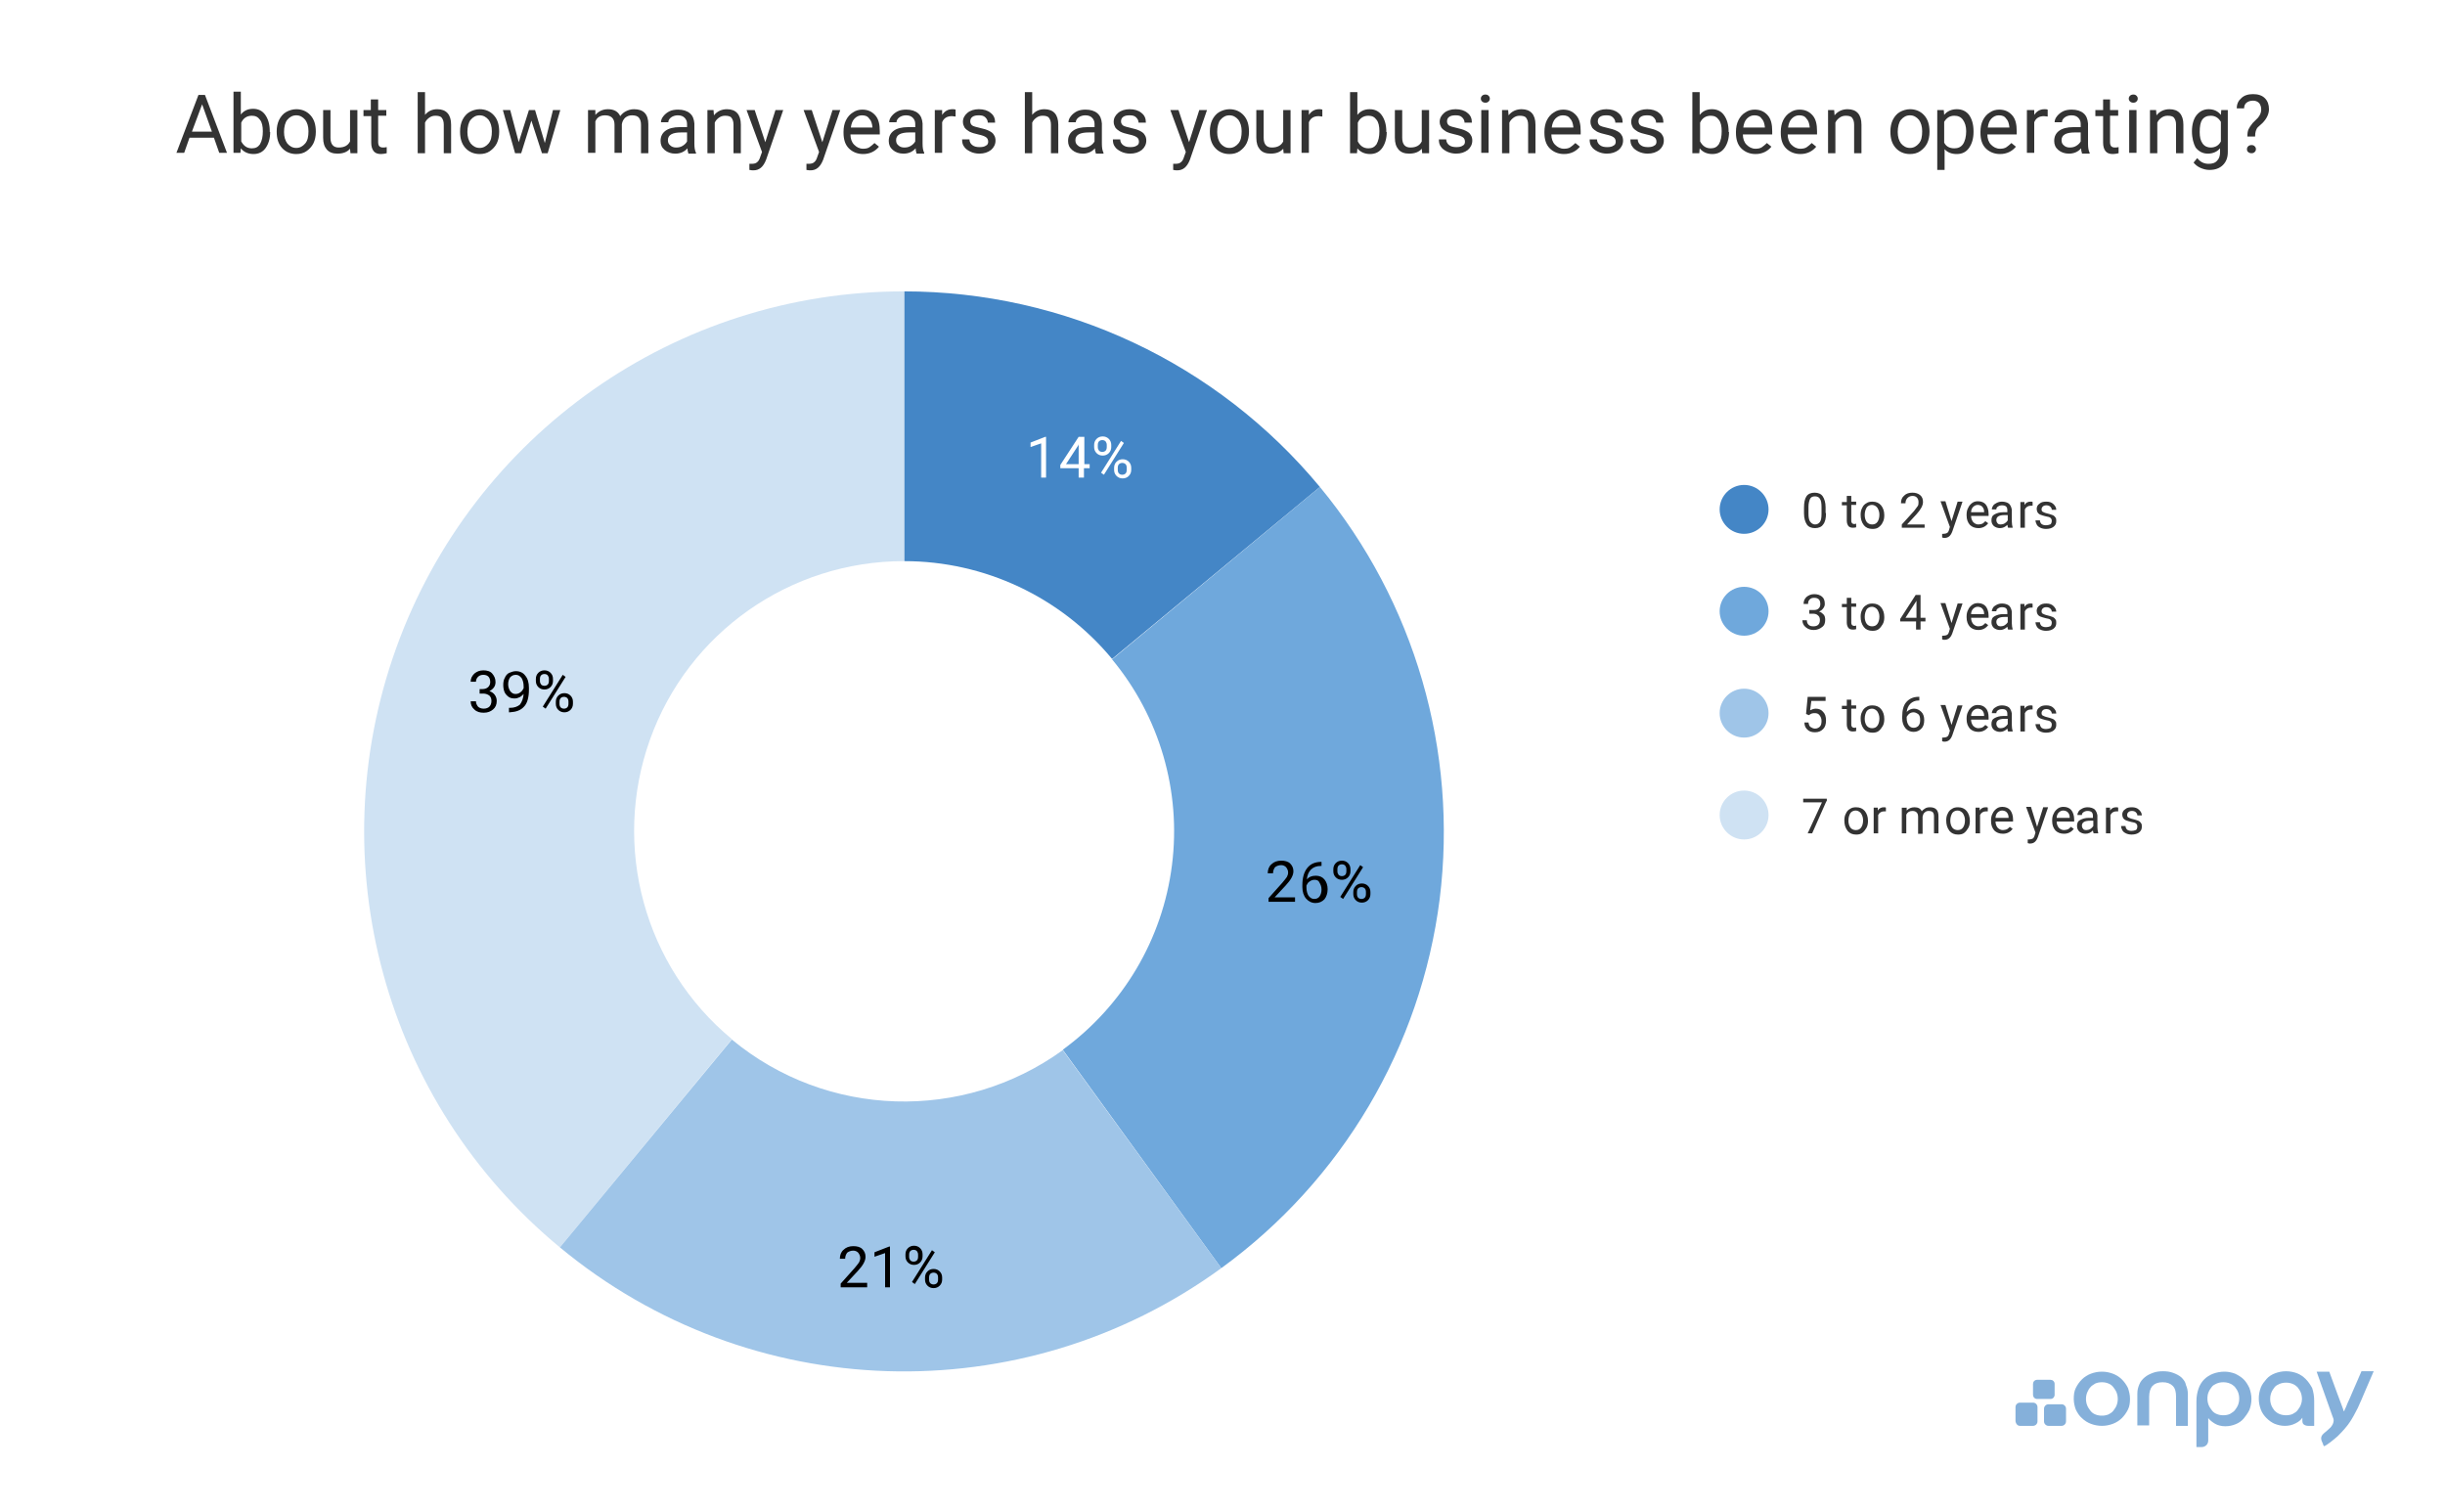 <?xml version="1.0" encoding="utf-8"?>
<!-- Generator: Adobe Illustrator 22.1.0, SVG Export Plug-In . SVG Version: 6.00 Build 0)  -->
<svg version="1.1" id="Layer_1" xmlns="http://www.w3.org/2000/svg" xmlns:xlink="http://www.w3.org/1999/xlink" x="0px" y="0px"
	 viewBox="0 0 600 371" style="enable-background:new 0 0 600 371;" xml:space="preserve">
<style type="text/css">
	.st0{fill:#FFFFFF;}
	.st1{fill:#4486C6;}
	.st2{fill:#6FA8DC;}
	.st3{fill:#CFE2F3;}
	.st4{fill:#9FC5E8;}
	.st5{fill:#333333;}
	.st6{opacity:0.65;}
</style>
<path class="st0" d="M0,0h600v371H0V0z"/>
<path class="st1" d="M221.8,71.5c39.5,0,76.9,17.6,102.1,48l-51,42.2c-12.6-15.2-31.3-24-51-24V71.5z"/>
<path class="st2" d="M323.9,119.5c23.3,28.2,33.9,64.8,29.4,101.1c-4.6,36.3-24,69.1-53.6,90.6l-38.9-53.6
	c14.8-10.8,24.5-27.1,26.8-45.3c2.3-18.1-3-36.4-14.7-50.5L323.9,119.5z"/>
<path class="st3" d="M137.4,306.1c-43.1-35.6-59.1-94.4-40.2-147S166,71.5,221.8,71.5v66.2c-27.9,0-52.9,17.5-62.3,43.8
	s-1.4,55.7,20.1,73.5L137.4,306.1z"/>
<path class="st4" d="M299.7,311.2c-48.9,35.6-115.7,33.5-162.3-5.1l42.2-51c23.3,19.3,56.7,20.3,81.2,2.6L299.7,311.2z"/>
<path class="st0" d="M256.8,117.2h-1.3v-8.4l-2.6,0.9v-1.1l3.6-1.4h0.2V117.2z M266,113.9h1.4v1H266v2.3h-1.3v-2.3h-4.5v-0.8
	l4.5-6.9h1.4V113.9z M261.6,113.9h3.1V109l-0.1,0.3L261.6,113.9z M268.5,109.2c0-0.6,0.2-1.1,0.6-1.5c0.4-0.4,0.9-0.6,1.5-0.6
	c0.6,0,1.1,0.2,1.5,0.6c0.4,0.4,0.6,0.9,0.6,1.5v0.5c0,0.6-0.2,1.1-0.6,1.5c-0.4,0.4-0.9,0.6-1.5,0.6s-1.1-0.2-1.5-0.6
	c-0.4-0.4-0.6-0.9-0.6-1.5V109.2z M269.4,109.7c0,0.4,0.1,0.6,0.3,0.9c0.2,0.2,0.5,0.3,0.8,0.3c0.3,0,0.6-0.1,0.8-0.3
	c0.2-0.2,0.3-0.5,0.3-0.9v-0.5c0-0.4-0.1-0.6-0.3-0.9c-0.2-0.2-0.5-0.3-0.8-0.3c-0.3,0-0.6,0.1-0.8,0.3c-0.2,0.2-0.3,0.5-0.3,0.9
	V109.7z M273.4,114.8c0-0.6,0.2-1.1,0.6-1.5c0.4-0.4,0.9-0.6,1.5-0.6c0.6,0,1.1,0.2,1.5,0.6c0.4,0.4,0.6,0.9,0.6,1.5v0.5
	c0,0.6-0.2,1.1-0.6,1.5c-0.4,0.4-0.9,0.6-1.5,0.6c-0.6,0-1.1-0.2-1.5-0.6c-0.4-0.4-0.6-0.9-0.6-1.5V114.8z M274.3,115.3
	c0,0.4,0.1,0.7,0.3,0.9c0.2,0.2,0.5,0.3,0.8,0.3c0.3,0,0.6-0.1,0.8-0.3c0.2-0.2,0.3-0.5,0.3-0.9v-0.5c0-0.4-0.1-0.7-0.3-0.9
	c-0.2-0.2-0.5-0.3-0.8-0.3c-0.3,0-0.6,0.1-0.8,0.3c-0.2,0.2-0.3,0.5-0.3,0.9V115.3z M270.9,116.5l-0.7-0.5l4.9-7.8l0.7,0.5
	L270.9,116.5z"/>
<path d="M317.8,221.3h-6.5v-0.9l3.4-3.8c0.5-0.6,0.9-1.1,1.1-1.4c0.2-0.4,0.3-0.7,0.3-1.1c0-0.5-0.2-0.9-0.5-1.3
	c-0.3-0.3-0.7-0.5-1.2-0.5c-0.6,0-1.1,0.2-1.5,0.5c-0.3,0.4-0.5,0.9-0.5,1.5h-1.3c0-0.9,0.3-1.7,0.9-2.2c0.6-0.6,1.4-0.9,2.4-0.9
	c0.9,0,1.7,0.2,2.2,0.7c0.5,0.5,0.8,1.1,0.8,1.9c0,1-0.6,2.1-1.9,3.5l-2.7,2.9h5V221.3z M324.3,211.4v1.1h-0.2c-1,0-1.8,0.3-2.4,0.9
	c-0.6,0.6-0.9,1.4-1,2.4c0.5-0.6,1.2-0.9,2.2-0.9c0.9,0,1.6,0.3,2.1,0.9c0.5,0.6,0.8,1.4,0.8,2.4c0,1-0.3,1.9-0.8,2.5
	c-0.6,0.6-1.3,0.9-2.2,0.9c-0.9,0-1.7-0.4-2.3-1.1c-0.6-0.7-0.9-1.7-0.9-2.8v-0.5c0-1.8,0.4-3.2,1.2-4.2s1.9-1.5,3.5-1.5H324.3z
	 M322.6,215.9c-0.4,0-0.8,0.1-1.2,0.4c-0.4,0.2-0.6,0.6-0.8,1v0.5c0,0.8,0.2,1.5,0.5,2c0.4,0.5,0.8,0.8,1.4,0.8c0.6,0,1-0.2,1.3-0.6
	c0.3-0.4,0.5-1,0.5-1.7c0-0.7-0.2-1.2-0.5-1.7C323.6,216.1,323.2,215.9,322.6,215.9z M327.2,213.3c0-0.6,0.2-1.1,0.6-1.5
	c0.4-0.4,0.9-0.6,1.5-0.6c0.6,0,1.1,0.2,1.5,0.6c0.4,0.4,0.6,0.9,0.6,1.5v0.5c0,0.6-0.2,1.1-0.6,1.5c-0.4,0.4-0.9,0.6-1.5,0.6
	s-1.1-0.2-1.5-0.6c-0.4-0.4-0.6-0.9-0.6-1.5V213.3z M328.2,213.8c0,0.4,0.1,0.6,0.3,0.9c0.2,0.2,0.5,0.3,0.8,0.3
	c0.3,0,0.6-0.1,0.8-0.3c0.2-0.2,0.3-0.5,0.3-0.9v-0.5c0-0.4-0.1-0.6-0.3-0.9c-0.2-0.2-0.5-0.3-0.8-0.3c-0.3,0-0.6,0.1-0.8,0.3
	c-0.2,0.2-0.3,0.5-0.3,0.9V213.8z M332.1,218.9c0-0.6,0.2-1.1,0.6-1.5c0.4-0.4,0.9-0.6,1.5-0.6c0.6,0,1.1,0.2,1.5,0.6
	c0.4,0.4,0.6,0.9,0.6,1.5v0.5c0,0.6-0.2,1.1-0.6,1.5c-0.4,0.4-0.9,0.6-1.5,0.6c-0.6,0-1.1-0.2-1.5-0.6c-0.4-0.4-0.6-0.9-0.6-1.5
	V218.9z M333,219.4c0,0.4,0.1,0.7,0.3,0.9c0.2,0.2,0.5,0.3,0.8,0.3c0.3,0,0.6-0.1,0.8-0.3c0.2-0.2,0.3-0.5,0.3-0.9v-0.5
	c0-0.4-0.1-0.7-0.3-0.9c-0.2-0.2-0.5-0.3-0.8-0.3c-0.3,0-0.6,0.1-0.8,0.3c-0.2,0.2-0.3,0.5-0.3,0.9V219.4z M329.6,220.6l-0.7-0.5
	l4.9-7.8l0.7,0.5L329.6,220.6z"/>
<path d="M212.8,315.9h-6.5V315l3.4-3.8c0.5-0.6,0.9-1.1,1.1-1.4c0.2-0.4,0.3-0.7,0.3-1.1c0-0.5-0.2-0.9-0.5-1.3
	c-0.3-0.3-0.7-0.5-1.2-0.5c-0.6,0-1.1,0.2-1.5,0.5c-0.3,0.4-0.5,0.9-0.5,1.5h-1.3c0-0.9,0.3-1.7,0.9-2.2c0.6-0.6,1.4-0.9,2.4-0.9
	c0.9,0,1.7,0.2,2.2,0.7c0.5,0.5,0.8,1.1,0.8,1.9c0,1-0.6,2.1-1.9,3.5l-2.7,2.9h5V315.9z M218.5,315.9h-1.3v-8.4l-2.6,0.9v-1.1
	l3.6-1.4h0.2V315.9z M222.2,307.8c0-0.6,0.2-1.1,0.6-1.5c0.4-0.4,0.9-0.6,1.5-0.6c0.6,0,1.1,0.2,1.5,0.6c0.4,0.4,0.6,0.9,0.6,1.5
	v0.5c0,0.6-0.2,1.1-0.6,1.5c-0.4,0.4-0.9,0.6-1.5,0.6s-1.1-0.2-1.5-0.6c-0.4-0.4-0.6-0.9-0.6-1.5V307.8z M223.1,308.4
	c0,0.4,0.1,0.6,0.3,0.9c0.2,0.2,0.5,0.3,0.8,0.3c0.3,0,0.6-0.1,0.8-0.3s0.3-0.5,0.3-0.9v-0.5c0-0.4-0.1-0.6-0.3-0.9
	c-0.2-0.2-0.5-0.3-0.8-0.3c-0.3,0-0.6,0.1-0.8,0.3s-0.3,0.5-0.3,0.9V308.4z M227,313.5c0-0.6,0.2-1.1,0.6-1.5
	c0.4-0.4,0.9-0.6,1.5-0.6c0.6,0,1.1,0.2,1.5,0.6c0.4,0.4,0.6,0.9,0.6,1.5v0.5c0,0.6-0.2,1.1-0.6,1.5c-0.4,0.4-0.9,0.6-1.5,0.6
	c-0.6,0-1.1-0.2-1.5-0.6c-0.4-0.4-0.6-0.9-0.6-1.5V313.5z M228,314c0,0.4,0.1,0.7,0.3,0.9c0.2,0.2,0.5,0.3,0.8,0.3s0.6-0.1,0.8-0.3
	s0.3-0.5,0.3-0.9v-0.5c0-0.4-0.1-0.7-0.3-0.9c-0.2-0.2-0.5-0.3-0.8-0.3c-0.3,0-0.6,0.1-0.8,0.3s-0.3,0.5-0.3,0.9V314z M224.5,315.1
	l-0.7-0.5l4.9-7.8l0.7,0.5L224.5,315.1z"/>
<path d="M117.5,169.1h0.9c0.6,0,1.1-0.2,1.4-0.5c0.3-0.3,0.5-0.7,0.5-1.2c0-1.2-0.6-1.8-1.7-1.8c-0.6,0-1,0.2-1.3,0.5
	c-0.3,0.3-0.5,0.7-0.5,1.2h-1.3c0-0.8,0.3-1.4,0.9-2c0.6-0.5,1.3-0.8,2.2-0.8c0.9,0,1.7,0.2,2.2,0.8s0.8,1.2,0.8,2.1
	c0,0.4-0.1,0.9-0.4,1.3c-0.3,0.4-0.7,0.7-1.1,0.9c0.6,0.2,1,0.5,1.3,0.9c0.3,0.4,0.5,0.9,0.5,1.5c0,0.9-0.3,1.6-0.9,2.1
	c-0.6,0.5-1.3,0.8-2.3,0.8c-0.9,0-1.7-0.2-2.3-0.8c-0.6-0.5-0.9-1.2-0.9-2h1.3c0,0.5,0.2,0.9,0.5,1.3c0.3,0.3,0.8,0.5,1.4,0.5
	c0.6,0,1.1-0.2,1.4-0.5c0.3-0.3,0.5-0.8,0.5-1.4c0-0.6-0.2-1-0.5-1.3c-0.4-0.3-0.9-0.5-1.5-0.5h-0.9V169.1z M128.5,170.3
	c-0.3,0.3-0.6,0.6-1,0.8c-0.4,0.2-0.8,0.3-1.2,0.3c-0.6,0-1.1-0.1-1.5-0.4c-0.4-0.3-0.8-0.7-1-1.2c-0.2-0.5-0.3-1.1-0.3-1.7
	c0-0.7,0.1-1.3,0.4-1.8c0.2-0.5,0.6-1,1.1-1.2s1-0.4,1.6-0.4c1,0,1.8,0.4,2.3,1.1c0.6,0.7,0.9,1.7,0.9,3v0.4c0,1.9-0.4,3.4-1.2,4.2
	c-0.8,0.9-1.9,1.3-3.5,1.4h-0.2v-1.1h0.3c1,0,1.8-0.3,2.4-0.8C128.1,172.2,128.4,171.4,128.5,170.3z M126.5,170.3
	c0.4,0,0.8-0.1,1.2-0.4c0.4-0.3,0.6-0.6,0.8-1v-0.5c0-0.8-0.2-1.5-0.5-2c-0.4-0.5-0.8-0.8-1.4-0.8c-0.6,0-1,0.2-1.4,0.6
	c-0.3,0.4-0.5,1-0.5,1.7c0,0.7,0.2,1.2,0.5,1.7C125.6,170.1,126,170.3,126.5,170.3z M131.5,166.6c0-0.6,0.2-1.1,0.6-1.5
	c0.4-0.4,0.9-0.6,1.5-0.6c0.6,0,1.1,0.2,1.5,0.6c0.4,0.4,0.6,0.9,0.6,1.5v0.5c0,0.6-0.2,1.1-0.6,1.5c-0.4,0.4-0.9,0.6-1.5,0.6
	s-1.1-0.2-1.5-0.6c-0.4-0.4-0.6-0.9-0.6-1.5V166.6z M132.5,167.1c0,0.4,0.1,0.6,0.3,0.9c0.2,0.2,0.5,0.3,0.8,0.3
	c0.3,0,0.6-0.1,0.8-0.3c0.2-0.2,0.3-0.5,0.3-0.9v-0.5c0-0.4-0.1-0.6-0.3-0.9c-0.2-0.2-0.5-0.3-0.8-0.3c-0.3,0-0.6,0.1-0.8,0.3
	c-0.2,0.2-0.3,0.5-0.3,0.9V167.1z M136.4,172.2c0-0.6,0.2-1.1,0.6-1.5c0.4-0.4,0.9-0.6,1.5-0.6c0.6,0,1.1,0.2,1.5,0.6
	c0.4,0.4,0.6,0.9,0.6,1.5v0.5c0,0.6-0.2,1.1-0.6,1.5c-0.4,0.4-0.9,0.6-1.5,0.6c-0.6,0-1.1-0.2-1.5-0.6c-0.4-0.4-0.6-0.9-0.6-1.5
	V172.2z M137.3,172.7c0,0.4,0.1,0.7,0.3,0.9c0.2,0.2,0.5,0.3,0.8,0.3c0.3,0,0.6-0.1,0.8-0.3c0.2-0.2,0.3-0.5,0.3-0.9v-0.5
	c0-0.4-0.1-0.7-0.3-0.9c-0.2-0.2-0.5-0.3-0.8-0.3c-0.3,0-0.6,0.1-0.8,0.3c-0.2,0.2-0.3,0.5-0.3,0.9V172.7z M133.9,173.9l-0.7-0.5
	l4.9-7.8l0.7,0.5L133.9,173.9z"/>
<path class="st1" d="M434,125c0,3.3-2.7,6-6,6c-3.3,0-6-2.7-6-6s2.7-6,6-6C431.3,119,434,121.7,434,125z"/>
<path class="st5" d="M448.1,125.9c0,1.3-0.2,2.2-0.7,2.8c-0.4,0.6-1.1,0.9-2,0.9c-0.9,0-1.6-0.3-2-0.9s-0.7-1.5-0.7-2.7v-1.4
	c0-1.3,0.2-2.2,0.6-2.8c0.4-0.6,1.1-0.9,2-0.9c0.9,0,1.6,0.3,2,0.9c0.4,0.6,0.7,1.5,0.7,2.7V125.9z M447,124.4c0-0.9-0.1-1.6-0.4-2
	c-0.2-0.4-0.7-0.6-1.2-0.6c-0.6,0-1,0.2-1.2,0.6c-0.2,0.4-0.4,1.1-0.4,1.9v1.7c0,0.9,0.1,1.6,0.4,2c0.3,0.4,0.7,0.7,1.2,0.7
	c0.5,0,0.9-0.2,1.2-0.6c0.3-0.4,0.4-1.1,0.4-2V124.4z M454.3,121.6v1.5h1.2v0.8h-1.2v3.9c0,0.3,0.1,0.5,0.2,0.6s0.3,0.2,0.5,0.2
	c0.1,0,0.3,0,0.5-0.1v0.9c-0.3,0.1-0.6,0.1-0.8,0.1c-0.5,0-0.8-0.1-1.1-0.4c-0.2-0.3-0.4-0.7-0.4-1.3V124h-1.2v-0.8h1.2v-1.5H454.3z
	 M456.6,126.3c0-0.6,0.1-1.2,0.4-1.7c0.2-0.5,0.6-0.9,1-1.1c0.4-0.3,0.9-0.4,1.5-0.4c0.9,0,1.6,0.3,2.1,0.9c0.5,0.6,0.8,1.4,0.8,2.4
	v0.1c0,0.6-0.1,1.2-0.4,1.7c-0.2,0.5-0.6,0.9-1,1.2c-0.4,0.3-0.9,0.4-1.5,0.4c-0.9,0-1.6-0.3-2.1-0.9
	C456.8,128.1,456.6,127.3,456.6,126.3L456.6,126.3z M457.6,126.4c0,0.7,0.2,1.3,0.5,1.7c0.3,0.4,0.8,0.6,1.3,0.6
	c0.6,0,1-0.2,1.3-0.6c0.3-0.4,0.5-1,0.5-1.8c0-0.7-0.2-1.2-0.5-1.7c-0.3-0.4-0.8-0.7-1.3-0.7c-0.5,0-1,0.2-1.3,0.6
	C457.8,125,457.6,125.6,457.6,126.4z M472.3,129.5h-5.6v-0.8l3-3.3c0.4-0.5,0.7-0.9,0.9-1.2c0.2-0.3,0.2-0.6,0.2-1
	c0-0.4-0.1-0.8-0.4-1.1c-0.3-0.3-0.6-0.4-1.1-0.4c-0.5,0-0.9,0.2-1.2,0.5c-0.3,0.3-0.5,0.7-0.5,1.3h-1.1c0-0.8,0.2-1.4,0.8-1.9
	c0.5-0.5,1.2-0.7,2-0.7c0.8,0,1.4,0.2,1.9,0.6s0.7,1,0.7,1.7c0,0.8-0.5,1.8-1.6,3l-2.3,2.5h4.3V129.5z M478.9,127.9l1.5-4.8h1.2
	l-2.5,7.3c-0.4,1.1-1,1.6-1.9,1.6l-0.2,0l-0.4-0.1v-0.9l0.3,0c0.4,0,0.7-0.1,0.9-0.2c0.2-0.1,0.4-0.4,0.5-0.8l0.2-0.7l-2.3-6.3h1.2
	L478.9,127.9z M485.5,129.6c-0.9,0-1.6-0.3-2.1-0.8c-0.5-0.6-0.8-1.3-0.8-2.3v-0.2c0-0.6,0.1-1.2,0.4-1.7c0.2-0.5,0.6-0.9,1-1.2
	c0.4-0.3,0.9-0.4,1.4-0.4c0.8,0,1.5,0.3,1.9,0.8s0.7,1.3,0.7,2.3v0.5h-4.3c0,0.6,0.2,1.1,0.5,1.5c0.4,0.4,0.8,0.6,1.3,0.6
	c0.4,0,0.7-0.1,1-0.2c0.3-0.2,0.5-0.4,0.7-0.6l0.7,0.5C487.3,129.2,486.5,129.6,485.5,129.6z M485.3,123.9c-0.4,0-0.8,0.2-1.1,0.5
	c-0.3,0.3-0.5,0.8-0.5,1.3h3.2v-0.1c0-0.6-0.2-1-0.5-1.3C486.2,124.1,485.8,123.9,485.3,123.9z M492.8,129.5
	c-0.1-0.1-0.1-0.3-0.2-0.7c-0.5,0.5-1.1,0.8-1.8,0.8c-0.6,0-1.1-0.2-1.5-0.5c-0.4-0.4-0.6-0.8-0.6-1.4c0-0.7,0.2-1.2,0.8-1.5
	s1.2-0.5,2.1-0.5h1v-0.5c0-0.4-0.1-0.7-0.3-0.9c-0.2-0.2-0.6-0.3-1-0.3c-0.4,0-0.7,0.1-1,0.3c-0.3,0.2-0.4,0.4-0.4,0.7h-1.1
	c0-0.3,0.1-0.6,0.3-0.9c0.2-0.3,0.5-0.5,0.9-0.7c0.4-0.2,0.8-0.3,1.3-0.3c0.7,0,1.3,0.2,1.7,0.5c0.4,0.4,0.6,0.9,0.7,1.5v2.9
	c0,0.6,0.1,1,0.2,1.4v0.1H492.8z M491,128.7c0.3,0,0.7-0.1,1-0.3s0.5-0.4,0.7-0.7v-1.3h-0.8c-1.3,0-2,0.4-2,1.2
	c0,0.3,0.1,0.6,0.3,0.8C490.3,128.6,490.6,128.7,491,128.7z M498.9,124.1c-0.2,0-0.3,0-0.5,0c-0.7,0-1.2,0.3-1.5,0.9v4.5h-1.1v-6.3
	h1l0,0.7c0.4-0.6,0.9-0.8,1.5-0.8c0.2,0,0.4,0,0.5,0.1V124.1z M503.5,127.8c0-0.3-0.1-0.5-0.3-0.7c-0.2-0.2-0.6-0.3-1.2-0.4
	c-0.5-0.1-1-0.3-1.3-0.4s-0.6-0.4-0.7-0.6c-0.1-0.2-0.2-0.5-0.2-0.8c0-0.5,0.2-1,0.7-1.3c0.4-0.4,1-0.5,1.7-0.5
	c0.7,0,1.3,0.2,1.7,0.6c0.4,0.4,0.7,0.8,0.7,1.4h-1.1c0-0.3-0.1-0.5-0.4-0.8c-0.2-0.2-0.6-0.3-0.9-0.3c-0.4,0-0.7,0.1-0.9,0.3
	c-0.2,0.2-0.3,0.4-0.3,0.7c0,0.3,0.1,0.5,0.3,0.6s0.6,0.3,1.1,0.4c0.5,0.1,1,0.3,1.3,0.4s0.6,0.4,0.7,0.6c0.2,0.2,0.2,0.5,0.2,0.9
	c0,0.6-0.2,1-0.7,1.4c-0.4,0.3-1,0.5-1.8,0.5c-0.5,0-1-0.1-1.4-0.3c-0.4-0.2-0.7-0.4-0.9-0.8s-0.3-0.7-0.3-1h1.1
	c0,0.4,0.2,0.7,0.4,0.9c0.3,0.2,0.6,0.3,1.1,0.3c0.4,0,0.7-0.1,1-0.2S503.5,128.1,503.5,127.8z"/>
<path class="st2" d="M434,150c0,3.3-2.7,6-6,6c-3.3,0-6-2.7-6-6s2.7-6,6-6C431.3,144,434,146.7,434,150z"/>
<path class="st5" d="M444.3,149.7h0.8c0.5,0,0.9-0.1,1.2-0.4s0.4-0.6,0.4-1.1c0-1-0.5-1.5-1.5-1.5c-0.5,0-0.8,0.1-1.1,0.4
	c-0.3,0.3-0.4,0.6-0.4,1.1h-1.1c0-0.7,0.2-1.2,0.7-1.7c0.5-0.4,1.1-0.7,1.9-0.7c0.8,0,1.4,0.2,1.9,0.6s0.7,1,0.7,1.8
	c0,0.4-0.1,0.7-0.4,1.1s-0.6,0.6-1,0.8c0.5,0.1,0.8,0.4,1.1,0.7c0.3,0.3,0.4,0.8,0.4,1.3c0,0.8-0.2,1.4-0.8,1.8
	c-0.5,0.4-1.2,0.7-2,0.7c-0.8,0-1.4-0.2-2-0.7c-0.5-0.4-0.8-1-0.8-1.7h1.1c0,0.4,0.1,0.8,0.4,1.1s0.7,0.4,1.2,0.4
	c0.5,0,0.9-0.1,1.2-0.4c0.3-0.3,0.4-0.7,0.4-1.2c0-0.5-0.2-0.9-0.5-1.1c-0.3-0.3-0.7-0.4-1.3-0.4h-0.8V149.7z M454.3,146.6v1.5h1.2
	v0.8h-1.2v3.9c0,0.3,0.1,0.5,0.2,0.6s0.3,0.2,0.5,0.2c0.1,0,0.3,0,0.5-0.1v0.9c-0.3,0.1-0.6,0.1-0.8,0.1c-0.5,0-0.8-0.1-1.1-0.4
	c-0.2-0.3-0.4-0.7-0.4-1.3V149h-1.2v-0.8h1.2v-1.5H454.3z M456.6,151.3c0-0.6,0.1-1.2,0.4-1.7c0.2-0.5,0.6-0.9,1-1.1
	c0.4-0.3,0.9-0.4,1.5-0.4c0.9,0,1.6,0.3,2.1,0.9c0.5,0.6,0.8,1.4,0.8,2.4v0.1c0,0.6-0.1,1.2-0.4,1.7s-0.6,0.9-1,1.2
	c-0.4,0.3-0.9,0.4-1.5,0.4c-0.9,0-1.6-0.3-2.1-0.9C456.8,153.1,456.6,152.3,456.6,151.3L456.6,151.3z M457.6,151.4
	c0,0.7,0.2,1.3,0.5,1.7c0.3,0.4,0.8,0.6,1.3,0.6c0.6,0,1-0.2,1.3-0.6c0.3-0.4,0.5-1,0.5-1.8c0-0.7-0.2-1.2-0.5-1.7
	c-0.3-0.4-0.8-0.7-1.3-0.7c-0.5,0-1,0.2-1.3,0.6C457.8,150,457.6,150.6,457.6,151.4z M471.3,151.6h1.2v0.9h-1.2v2h-1.1v-2h-3.9v-0.6
	l3.8-5.9h1.2V151.6z M467.6,151.6h2.7v-4.2l-0.1,0.2L467.6,151.6z M478.9,152.9l1.5-4.8h1.2l-2.5,7.3c-0.4,1.1-1,1.6-1.9,1.6l-0.2,0
	l-0.4-0.1v-0.9l0.3,0c0.4,0,0.7-0.1,0.9-0.2c0.2-0.1,0.4-0.4,0.5-0.8l0.2-0.7l-2.3-6.3h1.2L478.9,152.9z M485.5,154.6
	c-0.9,0-1.6-0.3-2.1-0.8c-0.5-0.6-0.8-1.3-0.8-2.3v-0.2c0-0.6,0.1-1.2,0.4-1.7c0.2-0.5,0.6-0.9,1-1.2c0.4-0.3,0.9-0.4,1.4-0.4
	c0.8,0,1.5,0.3,1.9,0.8s0.7,1.3,0.7,2.3v0.5h-4.3c0,0.6,0.2,1.1,0.5,1.5c0.4,0.4,0.8,0.6,1.3,0.6c0.4,0,0.7-0.1,1-0.2
	c0.3-0.2,0.5-0.4,0.7-0.6l0.7,0.5C487.3,154.2,486.5,154.6,485.5,154.6z M485.3,148.9c-0.4,0-0.8,0.2-1.1,0.5
	c-0.3,0.3-0.5,0.8-0.5,1.3h3.2v-0.1c0-0.6-0.2-1-0.5-1.3C486.2,149.1,485.8,148.9,485.3,148.9z M492.8,154.5
	c-0.1-0.1-0.1-0.3-0.2-0.7c-0.5,0.5-1.1,0.8-1.8,0.8c-0.6,0-1.1-0.2-1.5-0.5c-0.4-0.4-0.6-0.8-0.6-1.4c0-0.7,0.2-1.2,0.8-1.5
	s1.2-0.5,2.1-0.5h1v-0.5c0-0.4-0.1-0.7-0.3-0.9c-0.2-0.2-0.6-0.3-1-0.3c-0.4,0-0.7,0.1-1,0.3c-0.3,0.2-0.4,0.4-0.4,0.7h-1.1
	c0-0.3,0.1-0.6,0.3-0.9c0.2-0.3,0.5-0.5,0.9-0.7c0.4-0.2,0.8-0.3,1.3-0.3c0.7,0,1.3,0.2,1.7,0.5c0.4,0.4,0.6,0.9,0.7,1.5v2.9
	c0,0.6,0.1,1,0.2,1.4v0.1H492.8z M491,153.7c0.3,0,0.7-0.1,1-0.3s0.5-0.4,0.7-0.7v-1.3h-0.8c-1.3,0-2,0.4-2,1.2
	c0,0.3,0.1,0.6,0.3,0.8C490.3,153.6,490.6,153.7,491,153.7z M498.9,149.1c-0.2,0-0.3,0-0.5,0c-0.7,0-1.2,0.3-1.5,0.9v4.5h-1.1v-6.3
	h1l0,0.7c0.4-0.6,0.9-0.8,1.5-0.8c0.2,0,0.4,0,0.5,0.1V149.1z M503.5,152.8c0-0.3-0.1-0.5-0.3-0.7c-0.2-0.2-0.6-0.3-1.2-0.4
	c-0.5-0.1-1-0.3-1.3-0.4s-0.6-0.4-0.7-0.6c-0.1-0.2-0.2-0.5-0.2-0.8c0-0.5,0.2-1,0.7-1.3c0.4-0.4,1-0.5,1.7-0.5
	c0.7,0,1.3,0.2,1.7,0.6c0.4,0.4,0.7,0.8,0.7,1.4h-1.1c0-0.3-0.1-0.5-0.4-0.8c-0.2-0.2-0.6-0.3-0.9-0.3c-0.4,0-0.7,0.1-0.9,0.3
	c-0.2,0.2-0.3,0.4-0.3,0.7c0,0.3,0.1,0.5,0.3,0.6s0.6,0.3,1.1,0.4c0.5,0.1,1,0.3,1.3,0.4s0.6,0.4,0.7,0.6c0.2,0.2,0.2,0.5,0.2,0.9
	c0,0.6-0.2,1-0.7,1.4c-0.4,0.3-1,0.5-1.8,0.5c-0.5,0-1-0.1-1.4-0.3c-0.4-0.2-0.7-0.4-0.9-0.8s-0.3-0.7-0.3-1h1.1
	c0,0.4,0.2,0.7,0.4,0.9c0.3,0.2,0.6,0.3,1.1,0.3c0.4,0,0.7-0.1,1-0.2S503.5,153.1,503.5,152.8z"/>
<path class="st4" d="M434,175c0,3.3-2.7,6-6,6c-3.3,0-6-2.7-6-6s2.7-6,6-6C431.3,169,434,171.7,434,175z"/>
<path class="st5" d="M443.2,175.2l0.4-4.2h4.4v1h-3.5l-0.3,2.3c0.4-0.2,0.9-0.4,1.4-0.4c0.8,0,1.4,0.3,1.8,0.8
	c0.5,0.5,0.7,1.2,0.7,2.1s-0.2,1.6-0.7,2.1c-0.5,0.5-1.1,0.8-2,0.8c-0.8,0-1.4-0.2-1.8-0.6c-0.5-0.4-0.8-1-0.8-1.8h1
	c0.1,0.5,0.2,0.9,0.5,1.1s0.7,0.4,1.1,0.4c0.5,0,0.9-0.2,1.2-0.5s0.4-0.8,0.4-1.4c0-0.6-0.2-1-0.5-1.4s-0.7-0.5-1.2-0.5
	c-0.5,0-0.8,0.1-1.1,0.3l-0.3,0.2L443.2,175.2z M454.3,171.6v1.5h1.2v0.8h-1.2v3.9c0,0.3,0.1,0.5,0.2,0.6s0.3,0.2,0.5,0.2
	c0.1,0,0.3,0,0.5-0.1v0.9c-0.3,0.1-0.6,0.1-0.8,0.1c-0.5,0-0.8-0.1-1.1-0.4c-0.2-0.3-0.4-0.7-0.4-1.3V174h-1.2v-0.8h1.2v-1.5H454.3z
	 M456.6,176.3c0-0.6,0.1-1.2,0.4-1.7c0.2-0.5,0.6-0.9,1-1.1c0.4-0.3,0.9-0.4,1.5-0.4c0.9,0,1.6,0.3,2.1,0.9c0.5,0.6,0.8,1.4,0.8,2.4
	v0.1c0,0.6-0.1,1.2-0.4,1.7s-0.6,0.9-1,1.2c-0.4,0.3-0.9,0.4-1.5,0.4c-0.9,0-1.6-0.3-2.1-0.9C456.8,178.1,456.6,177.3,456.6,176.3
	L456.6,176.3z M457.6,176.4c0,0.7,0.2,1.3,0.5,1.7c0.3,0.4,0.8,0.6,1.3,0.6c0.6,0,1-0.2,1.3-0.6c0.3-0.4,0.5-1,0.5-1.8
	c0-0.7-0.2-1.2-0.5-1.7c-0.3-0.4-0.8-0.7-1.3-0.7c-0.5,0-1,0.2-1.3,0.6C457.8,175,457.6,175.6,457.6,176.4z M471,171v0.9h-0.2
	c-0.8,0-1.5,0.3-2,0.8c-0.5,0.5-0.8,1.2-0.9,2c0.5-0.5,1.1-0.8,1.8-0.8c0.7,0,1.3,0.3,1.8,0.8s0.7,1.2,0.7,2c0,0.9-0.2,1.6-0.7,2.1
	s-1.1,0.8-1.9,0.8s-1.5-0.3-2-0.9c-0.5-0.6-0.8-1.4-0.8-2.4v-0.4c0-1.6,0.3-2.8,1-3.6s1.7-1.3,3-1.3H471z M469.6,174.8
	c-0.4,0-0.7,0.1-1,0.3s-0.5,0.5-0.7,0.8v0.4c0,0.7,0.2,1.3,0.5,1.7c0.3,0.4,0.7,0.6,1.2,0.6c0.5,0,0.9-0.2,1.2-0.5
	c0.3-0.4,0.4-0.8,0.4-1.4s-0.1-1.1-0.4-1.4C470.4,175,470,174.8,469.6,174.8z M478.9,177.9l1.5-4.8h1.2l-2.5,7.3
	c-0.4,1.1-1,1.6-1.9,1.6l-0.2,0l-0.4-0.1v-0.9l0.3,0c0.4,0,0.7-0.1,0.9-0.2c0.2-0.1,0.4-0.4,0.5-0.8l0.2-0.7l-2.3-6.3h1.2
	L478.9,177.9z M485.5,179.6c-0.9,0-1.6-0.3-2.1-0.8c-0.5-0.6-0.8-1.3-0.8-2.3v-0.2c0-0.6,0.1-1.2,0.4-1.7c0.2-0.5,0.6-0.9,1-1.2
	c0.4-0.3,0.9-0.4,1.4-0.4c0.8,0,1.5,0.3,1.9,0.8c0.5,0.5,0.7,1.3,0.7,2.3v0.5h-4.3c0,0.6,0.2,1.1,0.5,1.5c0.4,0.4,0.8,0.6,1.3,0.6
	c0.4,0,0.7-0.1,1-0.2c0.3-0.2,0.5-0.4,0.7-0.6l0.7,0.5C487.3,179.2,486.5,179.6,485.5,179.6z M485.3,173.9c-0.4,0-0.8,0.2-1.1,0.5
	c-0.3,0.3-0.5,0.8-0.5,1.3h3.2v-0.1c0-0.6-0.2-1-0.5-1.3C486.2,174.1,485.8,173.9,485.3,173.9z M492.8,179.5
	c-0.1-0.1-0.1-0.3-0.2-0.7c-0.5,0.5-1.1,0.8-1.8,0.8c-0.6,0-1.1-0.2-1.5-0.5c-0.4-0.4-0.6-0.8-0.6-1.4c0-0.7,0.2-1.2,0.8-1.5
	s1.2-0.5,2.1-0.5h1v-0.5c0-0.4-0.1-0.7-0.3-0.9c-0.2-0.2-0.6-0.3-1-0.3c-0.4,0-0.7,0.1-1,0.3c-0.3,0.2-0.4,0.4-0.4,0.7h-1.1
	c0-0.3,0.1-0.6,0.3-0.9c0.2-0.3,0.5-0.5,0.9-0.7c0.4-0.2,0.8-0.3,1.3-0.3c0.7,0,1.3,0.2,1.7,0.5c0.4,0.4,0.6,0.9,0.7,1.5v2.9
	c0,0.6,0.1,1,0.2,1.4v0.1H492.8z M491,178.7c0.3,0,0.7-0.1,1-0.3s0.5-0.4,0.7-0.7v-1.3h-0.8c-1.3,0-2,0.4-2,1.2
	c0,0.3,0.1,0.6,0.3,0.8C490.3,178.6,490.6,178.7,491,178.7z M498.9,174.1c-0.2,0-0.3,0-0.5,0c-0.7,0-1.2,0.3-1.5,0.9v4.5h-1.1v-6.3
	h1l0,0.7c0.4-0.6,0.9-0.8,1.5-0.8c0.2,0,0.4,0,0.5,0.1V174.1z M503.5,177.8c0-0.3-0.1-0.5-0.3-0.7c-0.2-0.2-0.6-0.3-1.2-0.4
	c-0.5-0.1-1-0.3-1.3-0.4s-0.6-0.4-0.7-0.6c-0.1-0.2-0.2-0.5-0.2-0.8c0-0.5,0.2-1,0.7-1.3c0.4-0.4,1-0.5,1.7-0.5
	c0.7,0,1.3,0.2,1.7,0.6c0.4,0.4,0.7,0.8,0.7,1.4h-1.1c0-0.3-0.1-0.5-0.4-0.8c-0.2-0.2-0.6-0.3-0.9-0.3c-0.4,0-0.7,0.1-0.9,0.3
	c-0.2,0.2-0.3,0.4-0.3,0.7c0,0.3,0.1,0.5,0.3,0.6s0.6,0.3,1.1,0.4c0.5,0.1,1,0.3,1.3,0.4s0.6,0.4,0.7,0.6c0.2,0.2,0.2,0.5,0.2,0.9
	c0,0.6-0.2,1-0.7,1.4c-0.4,0.3-1,0.5-1.8,0.5c-0.5,0-1-0.1-1.4-0.3c-0.4-0.2-0.7-0.4-0.9-0.8s-0.3-0.7-0.3-1h1.1
	c0,0.4,0.2,0.7,0.4,0.9c0.3,0.2,0.6,0.3,1.1,0.3c0.4,0,0.7-0.1,1-0.2S503.5,178.1,503.5,177.8z"/>
<path class="st3" d="M434,200c0,3.3-2.7,6-6,6c-3.3,0-6-2.7-6-6s2.7-6,6-6C431.3,194,434,196.7,434,200z"/>
<path class="st5" d="M448.2,196.6l-3.5,7.9h-1.1l3.5-7.6h-4.6V196h5.8V196.6z M452.6,201.3c0-0.6,0.1-1.2,0.4-1.7
	c0.2-0.5,0.6-0.9,1-1.1c0.4-0.3,0.9-0.4,1.5-0.4c0.9,0,1.6,0.3,2.1,0.9c0.5,0.6,0.8,1.4,0.8,2.4v0.1c0,0.6-0.1,1.2-0.4,1.7
	s-0.6,0.9-1,1.2c-0.4,0.3-0.9,0.4-1.5,0.4c-0.9,0-1.6-0.3-2.1-0.9C452.8,203.1,452.6,202.3,452.6,201.3L452.6,201.3z M453.6,201.4
	c0,0.7,0.2,1.3,0.5,1.7c0.3,0.4,0.8,0.6,1.3,0.6c0.6,0,1-0.2,1.3-0.6c0.3-0.4,0.5-1,0.5-1.8c0-0.7-0.2-1.2-0.5-1.7
	c-0.3-0.4-0.8-0.7-1.3-0.7c-0.5,0-1,0.2-1.3,0.6C453.8,200,453.6,200.6,453.6,201.4z M462.9,199.1c-0.2,0-0.3,0-0.5,0
	c-0.7,0-1.2,0.3-1.5,0.9v4.5h-1.1v-6.3h1l0,0.7c0.4-0.6,0.9-0.8,1.5-0.8c0.2,0,0.4,0,0.5,0.1V199.1z M467.9,198.2l0,0.7
	c0.5-0.5,1.1-0.8,1.9-0.8c0.9,0,1.5,0.3,1.8,1c0.2-0.3,0.5-0.5,0.8-0.7c0.3-0.2,0.7-0.3,1.2-0.3c1.4,0,2.1,0.7,2.1,2.2v4.2h-1.1
	v-4.2c0-0.4-0.1-0.8-0.3-1c-0.2-0.2-0.6-0.3-1-0.3c-0.4,0-0.7,0.1-1,0.4c-0.3,0.2-0.4,0.6-0.5,1v4.2h-1.1v-4.2
	c0-0.9-0.5-1.4-1.4-1.4c-0.7,0-1.2,0.3-1.5,0.9v4.6h-1.1v-6.3H467.9z M477.6,201.3c0-0.6,0.1-1.2,0.4-1.7c0.2-0.5,0.6-0.9,1-1.1
	c0.4-0.3,0.9-0.4,1.5-0.4c0.9,0,1.6,0.3,2.1,0.9c0.5,0.6,0.8,1.4,0.8,2.4v0.1c0,0.6-0.1,1.2-0.4,1.7s-0.6,0.9-1,1.2
	c-0.4,0.3-0.9,0.4-1.5,0.4c-0.9,0-1.6-0.3-2.1-0.9C477.8,203.1,477.6,202.3,477.6,201.3L477.6,201.3z M478.6,201.4
	c0,0.7,0.2,1.3,0.5,1.7c0.3,0.4,0.8,0.6,1.3,0.6c0.6,0,1-0.2,1.3-0.6c0.3-0.4,0.5-1,0.5-1.8c0-0.7-0.2-1.2-0.5-1.7
	c-0.3-0.4-0.8-0.7-1.3-0.7c-0.5,0-1,0.2-1.3,0.6C478.8,200,478.6,200.6,478.6,201.4z M487.9,199.1c-0.2,0-0.3,0-0.5,0
	c-0.7,0-1.2,0.3-1.5,0.9v4.5h-1.1v-6.3h1l0,0.7c0.4-0.6,0.9-0.8,1.5-0.8c0.2,0,0.4,0,0.5,0.1V199.1z M491.5,204.6
	c-0.9,0-1.6-0.3-2.1-0.8c-0.5-0.6-0.8-1.3-0.8-2.3v-0.2c0-0.6,0.1-1.2,0.4-1.7c0.2-0.5,0.6-0.9,1-1.2c0.4-0.3,0.9-0.4,1.4-0.4
	c0.8,0,1.5,0.3,1.9,0.8s0.7,1.3,0.7,2.3v0.5h-4.3c0,0.6,0.2,1.1,0.5,1.5c0.4,0.4,0.8,0.6,1.3,0.6c0.4,0,0.7-0.1,1-0.2
	c0.3-0.2,0.5-0.4,0.7-0.6l0.7,0.5C493.3,204.2,492.5,204.6,491.5,204.6z M491.3,198.9c-0.4,0-0.8,0.2-1.1,0.5
	c-0.3,0.3-0.5,0.8-0.5,1.3h3.2v-0.1c0-0.6-0.2-1-0.5-1.3C492.2,199.1,491.8,198.9,491.3,198.9z M499.9,202.9l1.5-4.8h1.2l-2.5,7.3
	c-0.4,1.1-1,1.6-1.9,1.6l-0.2,0l-0.4-0.1v-0.9l0.3,0c0.4,0,0.7-0.1,0.9-0.2c0.2-0.1,0.4-0.4,0.5-0.8l0.2-0.7l-2.3-6.3h1.2
	L499.9,202.9z M506.5,204.6c-0.9,0-1.6-0.3-2.1-0.8c-0.5-0.6-0.8-1.3-0.8-2.3v-0.2c0-0.6,0.1-1.2,0.4-1.7c0.2-0.5,0.6-0.9,1-1.2
	c0.4-0.3,0.9-0.4,1.4-0.4c0.8,0,1.5,0.3,1.9,0.8s0.7,1.3,0.7,2.3v0.5h-4.3c0,0.6,0.2,1.1,0.5,1.5c0.4,0.4,0.8,0.6,1.3,0.6
	c0.4,0,0.7-0.1,1-0.2c0.3-0.2,0.5-0.4,0.7-0.6l0.7,0.5C508.3,204.2,507.5,204.6,506.5,204.6z M506.3,198.9c-0.4,0-0.8,0.2-1.1,0.5
	c-0.3,0.3-0.5,0.8-0.5,1.3h3.2v-0.1c0-0.6-0.2-1-0.5-1.3C507.2,199.1,506.8,198.9,506.3,198.9z M513.8,204.5
	c-0.1-0.1-0.1-0.3-0.2-0.7c-0.5,0.5-1.1,0.8-1.8,0.8c-0.6,0-1.1-0.2-1.5-0.5c-0.4-0.4-0.6-0.8-0.6-1.4c0-0.7,0.2-1.2,0.8-1.5
	s1.2-0.5,2.1-0.5h1v-0.5c0-0.4-0.1-0.7-0.3-0.9c-0.2-0.2-0.6-0.3-1-0.3c-0.4,0-0.7,0.1-1,0.3c-0.3,0.2-0.4,0.4-0.4,0.7h-1.1
	c0-0.3,0.1-0.6,0.3-0.9c0.2-0.3,0.5-0.5,0.9-0.7c0.4-0.2,0.8-0.3,1.3-0.3c0.7,0,1.3,0.2,1.7,0.5c0.4,0.4,0.6,0.9,0.7,1.5v2.9
	c0,0.6,0.1,1,0.2,1.4v0.1H513.8z M512,203.7c0.3,0,0.7-0.1,1-0.3s0.5-0.4,0.7-0.7v-1.3h-0.8c-1.3,0-2,0.4-2,1.2
	c0,0.3,0.1,0.6,0.3,0.8C511.3,203.6,511.6,203.7,512,203.7z M519.9,199.1c-0.2,0-0.3,0-0.5,0c-0.7,0-1.2,0.3-1.5,0.9v4.5h-1.1v-6.3
	h1l0,0.7c0.4-0.6,0.9-0.8,1.5-0.8c0.2,0,0.4,0,0.5,0.1V199.1z M524.5,202.8c0-0.3-0.1-0.5-0.3-0.7c-0.2-0.2-0.6-0.3-1.2-0.4
	c-0.5-0.1-1-0.3-1.3-0.4s-0.6-0.4-0.7-0.6c-0.1-0.2-0.2-0.5-0.2-0.8c0-0.5,0.2-1,0.7-1.3c0.4-0.4,1-0.5,1.7-0.5
	c0.7,0,1.3,0.2,1.7,0.6c0.4,0.4,0.7,0.8,0.7,1.4h-1.1c0-0.3-0.1-0.5-0.4-0.8c-0.2-0.2-0.6-0.3-0.9-0.3c-0.4,0-0.7,0.1-0.9,0.3
	c-0.2,0.2-0.3,0.4-0.3,0.7c0,0.3,0.1,0.5,0.3,0.6s0.6,0.3,1.1,0.4c0.5,0.1,1,0.3,1.3,0.4s0.6,0.4,0.7,0.6c0.2,0.2,0.2,0.5,0.2,0.9
	c0,0.6-0.2,1-0.7,1.4c-0.4,0.3-1,0.5-1.8,0.5c-0.5,0-1-0.1-1.4-0.3c-0.4-0.2-0.7-0.4-0.9-0.8s-0.3-0.7-0.3-1h1.1
	c0,0.4,0.2,0.7,0.4,0.9c0.3,0.2,0.6,0.3,1.1,0.3c0.4,0,0.7-0.1,1-0.2S524.5,203.1,524.5,202.8z"/>
<path class="st5" d="M52.5,33.8h-6l-1.3,3.7h-1.9l5.4-14.2h1.6l5.4,14.2h-1.9L52.5,33.8z M47.1,32.3H52l-2.4-6.7L47.1,32.3z
	 M66.3,32.4c0,1.6-0.4,2.9-1.1,3.9c-0.7,1-1.7,1.5-3,1.5c-1.3,0-2.4-0.5-3.1-1.4L59,37.5h-1.7v-15h1.8v5.6c0.7-0.9,1.7-1.4,3-1.4
	c1.3,0,2.3,0.5,3,1.5c0.7,1,1.1,2.3,1.1,4V32.4z M64.5,32.2c0-1.2-0.2-2.2-0.7-2.8c-0.5-0.7-1.1-1-2-1c-1.2,0-2.1,0.6-2.6,1.7v4.6
	c0.6,1.1,1.4,1.7,2.6,1.7c0.9,0,1.5-0.3,2-1C64.3,34.5,64.5,33.5,64.5,32.2z M67.9,32.2c0-1,0.2-2,0.6-2.8c0.4-0.8,1-1.5,1.7-1.9
	c0.7-0.4,1.6-0.7,2.5-0.7c1.4,0,2.6,0.5,3.5,1.5c0.9,1,1.3,2.3,1.3,4v0.1c0,1-0.2,2-0.6,2.8c-0.4,0.8-1,1.4-1.7,1.9
	c-0.7,0.5-1.6,0.7-2.5,0.7c-1.4,0-2.6-0.5-3.5-1.5c-0.9-1-1.3-2.3-1.3-4V32.2z M69.7,32.4c0,1.2,0.3,2.1,0.8,2.8
	c0.6,0.7,1.3,1.1,2.2,1.1c0.9,0,1.6-0.4,2.2-1.1s0.8-1.7,0.8-3c0-1.2-0.3-2.1-0.8-2.8c-0.6-0.7-1.3-1.1-2.2-1.1
	c-0.9,0-1.6,0.4-2.2,1.1C70,30,69.7,31.1,69.7,32.4z M85.9,36.5c-0.7,0.8-1.7,1.2-3.1,1.2c-1.1,0-2-0.3-2.6-1
	c-0.6-0.7-0.9-1.6-0.9-2.9V27h1.8v6.8c0,1.6,0.7,2.4,2,2.4c1.4,0,2.3-0.5,2.8-1.5V27h1.8v10.6h-1.7L85.9,36.5z M92.8,24.4V27h2v1.4
	h-2v6.5c0,0.4,0.1,0.8,0.3,1c0.2,0.2,0.5,0.3,0.9,0.3c0.2,0,0.5,0,0.9-0.1v1.5c-0.5,0.1-0.9,0.2-1.4,0.2c-0.8,0-1.4-0.2-1.8-0.7
	c-0.4-0.5-0.6-1.2-0.6-2.1v-6.5h-1.9V27H91v-2.6H92.8z M104.2,28.3c0.8-1,1.8-1.5,3.1-1.5c2.2,0,3.4,1.3,3.4,3.8v7h-1.8v-7
	c0-0.8-0.2-1.3-0.5-1.7c-0.3-0.4-0.9-0.5-1.6-0.5c-0.6,0-1.1,0.2-1.5,0.5c-0.4,0.3-0.8,0.7-1,1.2v7.5h-1.8v-15h1.8V28.3z
	 M112.9,32.2c0-1,0.2-2,0.6-2.8c0.4-0.8,1-1.5,1.7-1.9c0.7-0.4,1.6-0.7,2.5-0.7c1.4,0,2.6,0.5,3.5,1.5c0.9,1,1.3,2.3,1.3,4v0.1
	c0,1-0.2,2-0.6,2.8c-0.4,0.8-1,1.4-1.7,1.9c-0.7,0.5-1.6,0.7-2.5,0.7c-1.4,0-2.6-0.5-3.5-1.5c-0.9-1-1.3-2.3-1.3-4V32.2z
	 M114.7,32.4c0,1.2,0.3,2.1,0.8,2.8c0.6,0.7,1.3,1.1,2.2,1.1c0.9,0,1.6-0.4,2.2-1.1s0.8-1.7,0.8-3c0-1.2-0.3-2.1-0.8-2.8
	c-0.6-0.7-1.3-1.1-2.2-1.1c-0.9,0-1.6,0.4-2.2,1.1C115,30,114.7,31.1,114.7,32.4z M133.7,35.1l2-8.1h1.8l-3.1,10.6H133l-2.6-8
	l-2.5,8h-1.5L123.4,27h1.8l2.1,7.9l2.5-7.9h1.5L133.7,35.1z M146.1,27l0,1.2c0.8-0.9,1.8-1.4,3.1-1.4c1.5,0,2.5,0.6,3,1.7
	c0.4-0.5,0.8-0.9,1.4-1.2c0.6-0.3,1.2-0.5,2-0.5c2.3,0,3.5,1.2,3.5,3.7v7.1h-1.8v-7c0-0.8-0.2-1.3-0.5-1.7c-0.3-0.4-0.9-0.6-1.7-0.6
	c-0.7,0-1.2,0.2-1.7,0.6c-0.4,0.4-0.7,0.9-0.8,1.6v7h-1.8v-6.9c0-1.5-0.8-2.3-2.3-2.3c-1.2,0-2,0.5-2.4,1.5v7.7h-1.8V27H146.1z
	 M168.9,37.5c-0.1-0.2-0.2-0.6-0.2-1.1c-0.8,0.9-1.8,1.3-3,1.3c-1,0-1.9-0.3-2.6-0.9s-1-1.3-1-2.2c0-1.1,0.4-1.9,1.2-2.5
	c0.8-0.6,2-0.9,3.5-0.9h1.8v-0.8c0-0.6-0.2-1.1-0.6-1.5c-0.4-0.4-0.9-0.6-1.7-0.6c-0.6,0-1.2,0.2-1.6,0.5c-0.4,0.3-0.7,0.7-0.7,1.2
	h-1.8c0-0.5,0.2-1,0.6-1.5c0.4-0.5,0.9-0.9,1.5-1.2c0.6-0.3,1.4-0.4,2.1-0.4c1.2,0,2.2,0.3,2.9,0.9c0.7,0.6,1,1.4,1.1,2.5v4.9
	c0,1,0.1,1.7,0.4,2.3v0.2H168.9z M165.9,36.2c0.6,0,1.1-0.1,1.6-0.4c0.5-0.3,0.9-0.7,1.1-1.1v-2.2h-1.4c-2.2,0-3.3,0.6-3.3,1.9
	c0,0.6,0.2,1,0.6,1.3C164.8,36,165.3,36.2,165.9,36.2z M175.1,27l0.1,1.3c0.8-1,1.9-1.5,3.2-1.5c2.2,0,3.4,1.3,3.4,3.8v7h-1.8v-7
	c0-0.8-0.2-1.3-0.5-1.7c-0.3-0.4-0.9-0.5-1.6-0.5c-0.6,0-1.1,0.2-1.5,0.5c-0.4,0.3-0.8,0.7-1,1.2v7.5h-1.8V27H175.1z M187.8,34.9
	l2.5-7.9h1.9L188,39.2c-0.7,1.8-1.7,2.6-3.1,2.6l-0.3,0l-0.7-0.1v-1.5l0.5,0c0.6,0,1.1-0.1,1.4-0.4c0.3-0.2,0.6-0.7,0.8-1.4l0.4-1.1
	L183.2,27h2L187.8,34.9z M201.8,34.9l2.5-7.9h1.9L202,39.2c-0.7,1.8-1.7,2.6-3.1,2.6l-0.3,0l-0.7-0.1v-1.5l0.5,0
	c0.6,0,1.1-0.1,1.4-0.4c0.3-0.2,0.6-0.7,0.8-1.4l0.4-1.1L197.2,27h2L201.8,34.9z M211.8,37.8c-1.4,0-2.6-0.5-3.5-1.4
	c-0.9-0.9-1.3-2.2-1.3-3.8v-0.3c0-1,0.2-2,0.6-2.8c0.4-0.8,1-1.5,1.7-1.9c0.7-0.5,1.5-0.7,2.3-0.7c1.4,0,2.4,0.5,3.2,1.4
	c0.8,0.9,1.1,2.2,1.1,3.9v0.8h-7.2c0,1,0.3,1.9,0.9,2.5c0.6,0.6,1.3,1,2.2,1c0.6,0,1.2-0.1,1.6-0.4c0.4-0.3,0.8-0.6,1.2-1l1.1,0.9
	C214.8,37.1,213.5,37.8,211.8,37.8z M211.5,28.3c-0.7,0-1.3,0.3-1.8,0.8c-0.5,0.5-0.8,1.3-0.9,2.2h5.3v-0.1
	c-0.1-0.9-0.3-1.6-0.8-2.1C212.9,28.5,212.3,28.3,211.5,28.3z M224.9,37.5c-0.1-0.2-0.2-0.6-0.2-1.1c-0.8,0.9-1.8,1.3-3,1.3
	c-1,0-1.9-0.3-2.6-0.9s-1-1.3-1-2.2c0-1.1,0.4-1.9,1.2-2.5c0.8-0.6,2-0.9,3.5-0.9h1.8v-0.8c0-0.6-0.2-1.1-0.6-1.5
	c-0.4-0.4-0.9-0.6-1.7-0.6c-0.6,0-1.2,0.2-1.6,0.5c-0.4,0.3-0.7,0.7-0.7,1.2h-1.8c0-0.5,0.2-1,0.6-1.5c0.4-0.5,0.9-0.9,1.5-1.2
	c0.6-0.3,1.4-0.4,2.1-0.4c1.2,0,2.2,0.3,2.9,0.9c0.7,0.6,1,1.4,1.1,2.5v4.9c0,1,0.1,1.7,0.4,2.3v0.2H224.9z M221.9,36.2
	c0.6,0,1.1-0.1,1.6-0.4c0.5-0.3,0.9-0.7,1.1-1.1v-2.2h-1.4c-2.2,0-3.3,0.6-3.3,1.9c0,0.6,0.2,1,0.6,1.3
	C220.8,36,221.3,36.2,221.9,36.2z M234.5,28.6c-0.3,0-0.6-0.1-0.9-0.1c-1.2,0-2,0.5-2.4,1.5v7.5h-1.8V27h1.8l0,1.2
	c0.6-0.9,1.4-1.4,2.5-1.4c0.4,0,0.6,0,0.8,0.1V28.6z M242.5,34.8c0-0.5-0.2-0.9-0.5-1.1c-0.4-0.3-1-0.5-1.9-0.7
	c-0.9-0.2-1.6-0.4-2.2-0.7c-0.5-0.3-0.9-0.6-1.2-1c-0.2-0.4-0.4-0.8-0.4-1.4c0-0.9,0.4-1.6,1.1-2.2c0.7-0.6,1.7-0.9,2.8-0.9
	c1.2,0,2.2,0.3,2.9,0.9c0.8,0.6,1.1,1.4,1.1,2.4h-1.8c0-0.5-0.2-0.9-0.6-1.3c-0.4-0.4-0.9-0.5-1.6-0.5c-0.7,0-1.2,0.1-1.6,0.4
	c-0.4,0.3-0.5,0.7-0.5,1.1c0,0.4,0.2,0.8,0.5,1c0.3,0.2,1,0.4,1.9,0.6c0.9,0.2,1.6,0.4,2.2,0.7c0.6,0.3,1,0.6,1.2,1
	c0.3,0.4,0.4,0.9,0.4,1.4c0,0.9-0.4,1.7-1.1,2.3c-0.8,0.6-1.7,0.9-2.9,0.9c-0.8,0-1.6-0.2-2.2-0.5c-0.6-0.3-1.2-0.7-1.5-1.2
	c-0.4-0.5-0.5-1.1-0.5-1.8h1.8c0,0.6,0.3,1.1,0.7,1.4c0.5,0.4,1.1,0.5,1.8,0.5c0.7,0,1.2-0.1,1.6-0.4
	C242.3,35.6,242.5,35.2,242.5,34.8z M253.2,28.3c0.8-1,1.8-1.5,3.1-1.5c2.2,0,3.4,1.3,3.4,3.8v7h-1.8v-7c0-0.8-0.2-1.3-0.5-1.7
	c-0.3-0.4-0.9-0.5-1.6-0.5c-0.6,0-1.1,0.2-1.5,0.5c-0.4,0.3-0.8,0.7-1,1.2v7.5h-1.8v-15h1.8V28.3z M268.9,37.5
	c-0.1-0.2-0.2-0.6-0.2-1.1c-0.8,0.9-1.8,1.3-3,1.3c-1,0-1.9-0.3-2.6-0.9s-1-1.3-1-2.2c0-1.1,0.4-1.9,1.2-2.5c0.8-0.6,2-0.9,3.5-0.9
	h1.8v-0.8c0-0.6-0.2-1.1-0.6-1.5c-0.4-0.4-0.9-0.6-1.7-0.6c-0.6,0-1.2,0.2-1.6,0.5c-0.4,0.3-0.7,0.7-0.7,1.2h-1.8
	c0-0.5,0.2-1,0.6-1.5c0.4-0.5,0.9-0.9,1.5-1.2c0.6-0.3,1.4-0.4,2.1-0.4c1.2,0,2.2,0.3,2.9,0.9c0.7,0.6,1,1.4,1.1,2.5v4.9
	c0,1,0.1,1.7,0.4,2.3v0.2H268.9z M265.9,36.2c0.6,0,1.1-0.1,1.6-0.4c0.5-0.3,0.9-0.7,1.1-1.1v-2.2h-1.4c-2.2,0-3.3,0.6-3.3,1.9
	c0,0.6,0.2,1,0.6,1.3C264.8,36,265.3,36.2,265.9,36.2z M279.5,34.8c0-0.5-0.2-0.9-0.5-1.1c-0.4-0.3-1-0.5-1.9-0.7
	c-0.9-0.2-1.6-0.4-2.2-0.7c-0.5-0.3-0.9-0.6-1.2-1c-0.2-0.4-0.4-0.8-0.4-1.4c0-0.9,0.4-1.6,1.1-2.2c0.7-0.6,1.7-0.9,2.8-0.9
	c1.2,0,2.2,0.3,2.9,0.9c0.8,0.6,1.1,1.4,1.1,2.4h-1.8c0-0.5-0.2-0.9-0.6-1.3c-0.4-0.4-0.9-0.5-1.6-0.5c-0.7,0-1.2,0.1-1.6,0.4
	c-0.4,0.3-0.5,0.7-0.5,1.1c0,0.4,0.2,0.8,0.5,1c0.3,0.2,1,0.4,1.9,0.6c0.9,0.2,1.6,0.4,2.2,0.7c0.6,0.3,1,0.6,1.2,1
	c0.3,0.4,0.4,0.9,0.4,1.4c0,0.9-0.4,1.7-1.1,2.3c-0.8,0.6-1.7,0.9-2.9,0.9c-0.8,0-1.6-0.2-2.2-0.5c-0.6-0.3-1.2-0.7-1.5-1.2
	c-0.4-0.5-0.5-1.1-0.5-1.8h1.8c0,0.6,0.3,1.1,0.7,1.4c0.5,0.4,1.1,0.5,1.8,0.5c0.7,0,1.2-0.1,1.6-0.4
	C279.3,35.6,279.5,35.2,279.5,34.8z M291.8,34.9l2.5-7.9h1.9L292,39.2c-0.7,1.8-1.7,2.6-3.1,2.6l-0.3,0l-0.7-0.1v-1.5l0.5,0
	c0.6,0,1.1-0.1,1.4-0.4c0.3-0.2,0.6-0.7,0.8-1.4l0.4-1.1L287.2,27h2L291.8,34.9z M296.9,32.2c0-1,0.2-2,0.6-2.8
	c0.4-0.8,1-1.5,1.7-1.9c0.7-0.4,1.6-0.7,2.5-0.7c1.4,0,2.6,0.5,3.5,1.5c0.9,1,1.3,2.3,1.3,4v0.1c0,1-0.2,2-0.6,2.8
	c-0.4,0.8-1,1.4-1.7,1.9c-0.7,0.5-1.6,0.7-2.5,0.7c-1.4,0-2.6-0.5-3.5-1.5c-0.9-1-1.3-2.3-1.3-4V32.2z M298.7,32.4
	c0,1.2,0.3,2.1,0.8,2.8c0.6,0.7,1.3,1.1,2.2,1.1c0.9,0,1.6-0.4,2.2-1.1s0.8-1.7,0.8-3c0-1.2-0.3-2.1-0.8-2.8
	c-0.6-0.7-1.3-1.1-2.2-1.1c-0.9,0-1.6,0.4-2.2,1.1C299,30,298.7,31.1,298.7,32.4z M314.9,36.5c-0.7,0.8-1.7,1.2-3.1,1.2
	c-1.1,0-2-0.3-2.6-1c-0.6-0.7-0.9-1.6-0.9-2.9V27h1.8v6.8c0,1.6,0.7,2.4,2,2.4c1.4,0,2.3-0.5,2.8-1.5V27h1.8v10.6h-1.7L314.9,36.5z
	 M324.5,28.6c-0.3,0-0.6-0.1-0.9-0.1c-1.2,0-2,0.5-2.4,1.5v7.5h-1.8V27h1.8l0,1.2c0.6-0.9,1.4-1.4,2.5-1.4c0.4,0,0.6,0,0.8,0.1V28.6
	z M340.3,32.4c0,1.6-0.4,2.9-1.1,3.9c-0.7,1-1.7,1.5-3,1.5c-1.3,0-2.4-0.5-3.1-1.4l-0.1,1.2h-1.7v-15h1.8v5.6c0.7-0.9,1.7-1.4,3-1.4
	c1.3,0,2.3,0.5,3,1.5c0.7,1,1.1,2.3,1.1,4V32.4z M338.5,32.2c0-1.2-0.2-2.2-0.7-2.8c-0.5-0.7-1.1-1-2-1c-1.2,0-2.1,0.6-2.6,1.7v4.6
	c0.6,1.1,1.4,1.7,2.6,1.7c0.9,0,1.5-0.3,2-1C338.3,34.5,338.5,33.5,338.5,32.2z M348.9,36.5c-0.7,0.8-1.7,1.2-3.1,1.2
	c-1.1,0-2-0.3-2.6-1c-0.6-0.7-0.9-1.6-0.9-2.9V27h1.8v6.8c0,1.6,0.7,2.4,2,2.4c1.4,0,2.3-0.5,2.8-1.5V27h1.8v10.6h-1.7L348.9,36.5z
	 M359.5,34.8c0-0.5-0.2-0.9-0.5-1.1c-0.4-0.3-1-0.5-1.9-0.7c-0.9-0.2-1.6-0.4-2.2-0.7c-0.5-0.3-0.9-0.6-1.2-1
	c-0.2-0.4-0.4-0.8-0.4-1.4c0-0.9,0.4-1.6,1.1-2.2c0.7-0.6,1.7-0.9,2.8-0.9c1.2,0,2.2,0.3,2.9,0.9c0.8,0.6,1.1,1.4,1.1,2.4h-1.8
	c0-0.5-0.2-0.9-0.6-1.3c-0.4-0.4-0.9-0.5-1.6-0.5c-0.7,0-1.2,0.1-1.6,0.4c-0.4,0.3-0.5,0.7-0.5,1.1c0,0.4,0.2,0.8,0.5,1
	c0.3,0.2,1,0.4,1.9,0.6c0.9,0.2,1.6,0.4,2.2,0.7c0.6,0.3,1,0.6,1.2,1c0.3,0.4,0.4,0.9,0.4,1.4c0,0.9-0.4,1.7-1.1,2.3
	c-0.8,0.6-1.7,0.9-2.9,0.9c-0.8,0-1.6-0.2-2.2-0.5c-0.6-0.3-1.2-0.7-1.5-1.2c-0.4-0.5-0.5-1.1-0.5-1.8h1.8c0,0.6,0.3,1.1,0.7,1.4
	c0.5,0.4,1.1,0.5,1.8,0.5c0.7,0,1.2-0.1,1.6-0.4C359.3,35.6,359.5,35.2,359.5,34.8z M365.3,37.5h-1.8V27h1.8V37.5z M363.4,24.2
	c0-0.3,0.1-0.5,0.3-0.7c0.2-0.2,0.5-0.3,0.8-0.3c0.4,0,0.6,0.1,0.8,0.3c0.2,0.2,0.3,0.4,0.3,0.7c0,0.3-0.1,0.5-0.3,0.7
	c-0.2,0.2-0.4,0.3-0.8,0.3c-0.3,0-0.6-0.1-0.8-0.3C363.5,24.7,363.4,24.5,363.4,24.2z M370.1,27l0.1,1.3c0.8-1,1.9-1.5,3.2-1.5
	c2.2,0,3.4,1.3,3.4,3.8v7h-1.8v-7c0-0.8-0.2-1.3-0.5-1.7c-0.3-0.4-0.9-0.5-1.6-0.5c-0.6,0-1.1,0.2-1.5,0.5c-0.4,0.3-0.8,0.7-1,1.2
	v7.5h-1.8V27H370.1z M383.8,37.8c-1.4,0-2.6-0.5-3.5-1.4c-0.9-0.9-1.3-2.2-1.3-3.8v-0.3c0-1,0.2-2,0.6-2.8c0.4-0.8,1-1.5,1.7-1.9
	c0.7-0.5,1.5-0.7,2.3-0.7c1.4,0,2.4,0.5,3.2,1.4c0.8,0.9,1.1,2.2,1.1,3.9v0.8h-7.2c0,1,0.3,1.9,0.9,2.5c0.6,0.6,1.3,1,2.2,1
	c0.6,0,1.2-0.1,1.6-0.4c0.4-0.3,0.8-0.6,1.2-1l1.1,0.9C386.8,37.1,385.5,37.8,383.8,37.8z M383.5,28.3c-0.7,0-1.3,0.3-1.8,0.8
	c-0.5,0.5-0.8,1.3-0.9,2.2h5.3v-0.1c-0.1-0.9-0.3-1.6-0.8-2.1C384.9,28.5,384.3,28.3,383.5,28.3z M396.5,34.8c0-0.5-0.2-0.9-0.5-1.1
	c-0.4-0.3-1-0.5-1.9-0.7c-0.9-0.2-1.6-0.4-2.2-0.7c-0.5-0.3-0.9-0.6-1.2-1c-0.2-0.4-0.4-0.8-0.4-1.4c0-0.9,0.4-1.6,1.1-2.2
	c0.7-0.6,1.7-0.9,2.8-0.9c1.2,0,2.2,0.3,2.9,0.9c0.8,0.6,1.1,1.4,1.1,2.4h-1.8c0-0.5-0.2-0.9-0.6-1.3c-0.4-0.4-0.9-0.5-1.6-0.5
	c-0.7,0-1.2,0.1-1.6,0.4c-0.4,0.3-0.5,0.7-0.5,1.1c0,0.4,0.2,0.8,0.5,1c0.3,0.2,1,0.4,1.9,0.6c0.9,0.2,1.6,0.4,2.2,0.7
	c0.6,0.3,1,0.6,1.2,1c0.3,0.4,0.4,0.9,0.4,1.4c0,0.9-0.4,1.7-1.1,2.3c-0.8,0.6-1.7,0.9-2.9,0.9c-0.8,0-1.6-0.2-2.2-0.5
	c-0.6-0.3-1.2-0.7-1.5-1.2c-0.4-0.5-0.5-1.1-0.5-1.8h1.8c0,0.6,0.3,1.1,0.7,1.4c0.5,0.4,1.1,0.5,1.8,0.5c0.7,0,1.2-0.1,1.6-0.4
	C396.3,35.6,396.5,35.2,396.5,34.8z M406.5,34.8c0-0.5-0.2-0.9-0.5-1.1c-0.4-0.3-1-0.5-1.9-0.7c-0.9-0.2-1.6-0.4-2.2-0.7
	c-0.5-0.3-0.9-0.6-1.2-1c-0.2-0.4-0.4-0.8-0.4-1.4c0-0.9,0.4-1.6,1.1-2.2c0.7-0.6,1.7-0.9,2.8-0.9c1.2,0,2.2,0.3,2.9,0.9
	c0.8,0.6,1.1,1.4,1.1,2.4h-1.8c0-0.5-0.2-0.9-0.6-1.3c-0.4-0.4-0.9-0.5-1.6-0.5c-0.7,0-1.2,0.1-1.6,0.4c-0.4,0.3-0.5,0.7-0.5,1.1
	c0,0.4,0.2,0.8,0.5,1c0.3,0.2,1,0.4,1.9,0.6c0.9,0.2,1.6,0.4,2.2,0.7c0.6,0.3,1,0.6,1.2,1c0.3,0.4,0.4,0.9,0.4,1.4
	c0,0.9-0.4,1.7-1.1,2.3c-0.8,0.6-1.7,0.9-2.9,0.9c-0.8,0-1.6-0.2-2.2-0.5c-0.6-0.3-1.2-0.7-1.5-1.2c-0.4-0.5-0.5-1.1-0.5-1.8h1.8
	c0,0.6,0.3,1.1,0.7,1.4c0.5,0.4,1.1,0.5,1.8,0.5c0.7,0,1.2-0.1,1.6-0.4C406.3,35.6,406.5,35.2,406.5,34.8z M424.3,32.4
	c0,1.6-0.4,2.9-1.1,3.9c-0.7,1-1.7,1.5-3,1.5c-1.3,0-2.4-0.5-3.1-1.4l-0.1,1.2h-1.7v-15h1.8v5.6c0.7-0.9,1.7-1.4,3-1.4
	c1.3,0,2.3,0.5,3,1.5c0.7,1,1.1,2.3,1.1,4V32.4z M422.5,32.2c0-1.2-0.2-2.2-0.7-2.8c-0.5-0.7-1.1-1-2-1c-1.2,0-2.1,0.6-2.6,1.7v4.6
	c0.6,1.1,1.4,1.7,2.6,1.7c0.9,0,1.5-0.3,2-1C422.3,34.5,422.5,33.5,422.5,32.2z M430.8,37.8c-1.4,0-2.6-0.5-3.5-1.4
	c-0.9-0.9-1.3-2.2-1.3-3.8v-0.3c0-1,0.2-2,0.6-2.8c0.4-0.8,1-1.5,1.7-1.9c0.7-0.5,1.5-0.7,2.3-0.7c1.4,0,2.4,0.5,3.2,1.4
	c0.8,0.9,1.1,2.2,1.1,3.9v0.8h-7.2c0,1,0.3,1.9,0.9,2.5c0.6,0.6,1.3,1,2.2,1c0.6,0,1.2-0.1,1.6-0.4c0.4-0.3,0.8-0.6,1.2-1l1.1,0.9
	C433.8,37.1,432.5,37.8,430.8,37.8z M430.5,28.3c-0.7,0-1.3,0.3-1.8,0.8c-0.5,0.5-0.8,1.3-0.9,2.2h5.3v-0.1
	c-0.1-0.9-0.3-1.6-0.8-2.1C431.9,28.5,431.3,28.3,430.5,28.3z M441.8,37.8c-1.4,0-2.6-0.5-3.5-1.4c-0.9-0.9-1.3-2.2-1.3-3.8v-0.3
	c0-1,0.2-2,0.6-2.8c0.4-0.8,1-1.5,1.7-1.9c0.7-0.5,1.5-0.7,2.3-0.7c1.4,0,2.4,0.5,3.2,1.4c0.8,0.9,1.1,2.2,1.1,3.9v0.8h-7.2
	c0,1,0.3,1.9,0.9,2.5c0.6,0.6,1.3,1,2.2,1c0.6,0,1.2-0.1,1.6-0.4c0.4-0.3,0.8-0.6,1.2-1l1.1,0.9C444.8,37.1,443.5,37.8,441.8,37.8z
	 M441.5,28.3c-0.7,0-1.3,0.3-1.8,0.8c-0.5,0.5-0.8,1.3-0.9,2.2h5.3v-0.1c-0.1-0.9-0.3-1.6-0.8-2.1C442.9,28.5,442.3,28.3,441.5,28.3
	z M450.1,27l0.1,1.3c0.8-1,1.9-1.5,3.2-1.5c2.2,0,3.4,1.3,3.4,3.8v7h-1.8v-7c0-0.8-0.2-1.3-0.5-1.7c-0.3-0.4-0.9-0.5-1.6-0.5
	c-0.6,0-1.1,0.2-1.5,0.5c-0.4,0.3-0.8,0.7-1,1.2v7.5h-1.8V27H450.1z M463.9,32.2c0-1,0.2-2,0.6-2.8c0.4-0.8,1-1.5,1.7-1.9
	c0.7-0.4,1.6-0.7,2.5-0.7c1.4,0,2.6,0.5,3.5,1.5c0.9,1,1.3,2.3,1.3,4v0.1c0,1-0.2,2-0.6,2.8c-0.4,0.8-1,1.4-1.7,1.9
	c-0.7,0.5-1.6,0.7-2.5,0.7c-1.4,0-2.6-0.5-3.5-1.5c-0.9-1-1.3-2.3-1.3-4V32.2z M465.7,32.4c0,1.2,0.3,2.1,0.8,2.8
	c0.6,0.7,1.3,1.1,2.2,1.1c0.9,0,1.6-0.4,2.2-1.1s0.8-1.7,0.8-3c0-1.2-0.3-2.1-0.8-2.8c-0.6-0.7-1.3-1.1-2.2-1.1
	c-0.9,0-1.6,0.4-2.2,1.1C466,30,465.7,31.1,465.7,32.4z M484.3,32.4c0,1.6-0.4,2.9-1.1,3.9c-0.7,1-1.7,1.5-3,1.5
	c-1.3,0-2.3-0.4-3-1.2v5.1h-1.8V27h1.6l0.1,1.2c0.7-0.9,1.8-1.4,3.1-1.4c1.3,0,2.3,0.5,3,1.4c0.7,1,1.1,2.3,1.1,4V32.4z M482.5,32.2
	c0-1.2-0.3-2.1-0.8-2.8c-0.5-0.7-1.2-1-2.1-1c-1.1,0-1.9,0.5-2.5,1.5v5.1c0.5,1,1.4,1.4,2.5,1.4c0.9,0,1.6-0.3,2.1-1
	S482.5,33.5,482.5,32.2z M490.8,37.8c-1.4,0-2.6-0.5-3.5-1.4c-0.9-0.9-1.3-2.2-1.3-3.8v-0.3c0-1,0.2-2,0.6-2.8
	c0.4-0.8,1-1.5,1.7-1.9c0.7-0.5,1.5-0.7,2.3-0.7c1.4,0,2.4,0.5,3.2,1.4c0.8,0.9,1.1,2.2,1.1,3.9v0.8h-7.2c0,1,0.3,1.9,0.9,2.5
	c0.6,0.6,1.3,1,2.2,1c0.6,0,1.2-0.1,1.6-0.4c0.4-0.3,0.8-0.6,1.2-1l1.1,0.9C493.8,37.1,492.5,37.8,490.8,37.8z M490.5,28.3
	c-0.7,0-1.3,0.3-1.8,0.8c-0.5,0.5-0.8,1.3-0.9,2.2h5.3v-0.1c-0.1-0.9-0.3-1.6-0.8-2.1C491.9,28.5,491.3,28.3,490.5,28.3z
	 M502.5,28.6c-0.3,0-0.6-0.1-0.9-0.1c-1.2,0-2,0.5-2.4,1.5v7.5h-1.8V27h1.8l0,1.2c0.6-0.9,1.4-1.4,2.5-1.4c0.4,0,0.6,0,0.8,0.1V28.6
	z M510.9,37.5c-0.1-0.2-0.2-0.6-0.2-1.1c-0.8,0.9-1.8,1.3-3,1.3c-1,0-1.9-0.3-2.6-0.9s-1-1.3-1-2.2c0-1.1,0.4-1.9,1.2-2.5
	c0.8-0.6,2-0.9,3.5-0.9h1.8v-0.8c0-0.6-0.2-1.1-0.6-1.5c-0.4-0.4-0.9-0.6-1.7-0.6c-0.6,0-1.2,0.2-1.6,0.5c-0.4,0.3-0.7,0.7-0.7,1.2
	h-1.8c0-0.5,0.2-1,0.6-1.5c0.4-0.5,0.9-0.9,1.5-1.2c0.6-0.3,1.4-0.4,2.1-0.4c1.2,0,2.2,0.3,2.9,0.9c0.7,0.6,1,1.4,1.1,2.5v4.9
	c0,1,0.1,1.7,0.4,2.3v0.2H510.9z M507.9,36.2c0.6,0,1.1-0.1,1.6-0.4c0.5-0.3,0.9-0.7,1.1-1.1v-2.2h-1.4c-2.2,0-3.3,0.6-3.3,1.9
	c0,0.6,0.2,1,0.6,1.3C506.8,36,507.3,36.2,507.9,36.2z M517.8,24.4V27h2v1.4h-2v6.5c0,0.4,0.1,0.8,0.3,1c0.2,0.2,0.5,0.3,0.9,0.3
	c0.2,0,0.5,0,0.9-0.1v1.5c-0.5,0.1-0.9,0.2-1.4,0.2c-0.8,0-1.4-0.2-1.8-0.7c-0.4-0.5-0.6-1.2-0.6-2.1v-6.5h-1.9V27h1.9v-2.6H517.8z
	 M524.3,37.5h-1.8V27h1.8V37.5z M522.4,24.2c0-0.3,0.1-0.5,0.3-0.7c0.2-0.2,0.5-0.3,0.8-0.3c0.4,0,0.6,0.1,0.8,0.3
	c0.2,0.2,0.3,0.4,0.3,0.7c0,0.3-0.1,0.5-0.3,0.7c-0.2,0.2-0.4,0.3-0.8,0.3c-0.3,0-0.6-0.1-0.8-0.3C522.5,24.7,522.4,24.5,522.4,24.2
	z M529.1,27l0.1,1.3c0.8-1,1.9-1.5,3.2-1.5c2.2,0,3.4,1.3,3.4,3.8v7h-1.8v-7c0-0.8-0.2-1.3-0.5-1.7c-0.3-0.4-0.9-0.5-1.6-0.5
	c-0.6,0-1.1,0.2-1.5,0.5c-0.4,0.3-0.8,0.7-1,1.2v7.5h-1.8V27H529.1z M537.9,32.2c0-1.6,0.4-3,1.1-3.9c0.8-1,1.8-1.5,3-1.5
	c1.3,0,2.3,0.5,3,1.4l0.1-1.2h1.6v10.3c0,1.4-0.4,2.4-1.2,3.2c-0.8,0.8-1.9,1.2-3.3,1.2c-0.8,0-1.5-0.2-2.2-0.5
	c-0.7-0.3-1.3-0.8-1.7-1.3l0.9-1.1c0.8,1,1.7,1.4,2.8,1.4c0.9,0,1.6-0.2,2.1-0.8c0.5-0.5,0.7-1.2,0.7-2.1v-0.9
	c-0.7,0.8-1.7,1.3-3,1.3c-1.2,0-2.2-0.5-3-1.5C538.3,35.3,537.9,33.9,537.9,32.2z M539.8,32.4c0,1.2,0.2,2.1,0.7,2.8
	c0.5,0.7,1.2,1,2,1c1.1,0,2-0.5,2.5-1.5v-4.8c-0.6-1-1.4-1.5-2.5-1.5c-0.9,0-1.6,0.3-2.1,1C540,30,539.8,31,539.8,32.4z M551.5,33.5
	c0-0.8,0.1-1.4,0.3-1.8c0.2-0.4,0.5-0.9,1-1.5l1.3-1.3c0.5-0.6,0.8-1.3,0.8-2c0-0.7-0.2-1.2-0.5-1.6c-0.4-0.4-0.9-0.6-1.5-0.6
	c-0.7,0-1.2,0.2-1.6,0.5c-0.4,0.3-0.6,0.8-0.6,1.4h-1.8c0-1.1,0.4-1.9,1.1-2.5c0.7-0.7,1.7-1,2.9-1c1.2,0,2.2,0.3,2.9,1
	c0.7,0.7,1,1.6,1,2.7c0,1.1-0.5,2.3-1.6,3.4l-1.1,1c-0.5,0.5-0.7,1.3-0.7,2.3H551.5z M551.4,36.6c0-0.3,0.1-0.5,0.3-0.7
	c0.2-0.2,0.5-0.3,0.8-0.3c0.4,0,0.6,0.1,0.8,0.3c0.2,0.2,0.3,0.4,0.3,0.7c0,0.3-0.1,0.5-0.3,0.7c-0.2,0.2-0.4,0.3-0.8,0.3
	c-0.3,0-0.6-0.1-0.8-0.3C551.5,37.2,551.4,36.9,551.4,36.6z"/>
<g class="st6">
	<path id="XMLID_39_" class="st1" d="M520.7,338.5c-0.6-0.6-1.4-1.1-2.2-1.4c-0.8-0.3-1.7-0.5-2.7-0.5s-1.9,0.2-2.7,0.5
		c-0.8,0.3-1.6,0.8-2.2,1.4c-0.6,0.6-1.1,1.3-1.5,2.1c-0.4,0.8-0.5,1.7-0.5,2.7c0,0.9,0.2,1.8,0.5,2.6c0.4,0.8,0.8,1.5,1.5,2.1
		c0.6,0.6,1.4,1.1,2.2,1.4c0.8,0.3,1.7,0.5,2.7,0.5s1.9-0.2,2.7-0.5c0.8-0.3,1.6-0.8,2.2-1.4c0.6-0.6,1.1-1.3,1.5-2.1
		c0.4-0.8,0.5-1.7,0.5-2.6c0-1-0.2-1.8-0.5-2.7C521.8,339.8,521.3,339.1,520.7,338.5z M519.4,344.9c-0.2,0.5-0.5,0.9-0.8,1.3
		c-0.3,0.4-0.8,0.7-1.2,0.9c-0.5,0.2-1,0.3-1.6,0.3s-1.1-0.1-1.6-0.3c-0.5-0.2-0.9-0.5-1.2-0.9c-0.3-0.4-0.6-0.8-0.8-1.3
		c-0.2-0.5-0.3-1-0.3-1.6s0.1-1.1,0.3-1.6c0.2-0.5,0.5-1,0.8-1.3c0.3-0.4,0.8-0.6,1.2-0.9c0.5-0.2,1-0.3,1.6-0.3s1.1,0.1,1.6,0.3
		c0.5,0.2,0.9,0.5,1.2,0.9c0.3,0.4,0.6,0.8,0.8,1.3c0.2,0.5,0.3,1.1,0.3,1.6S519.6,344.4,519.4,344.9z"/>
	<path id="XMLID_38_" class="st1" d="M535.3,338c-0.6-0.5-1.2-0.8-2-1.1c-0.8-0.3-1.6-0.4-2.5-0.4s-1.7,0.1-2.5,0.4
		c-0.8,0.3-1.4,0.6-2,1.1s-1,1-1.3,1.7c-0.3,0.7-0.5,1.4-0.5,2.3v7.8h2.9v-7c0-1.2,0.3-2.1,0.8-2.7c0.6-0.6,1.4-0.9,2.5-0.9
		s1.9,0.3,2.5,0.9s0.8,1.5,0.8,2.7v7.1h2.9v-7.8c0-0.9-0.2-1.6-0.5-2.3C536.3,339.1,535.8,338.5,535.3,338z"/>
	<path id="XMLID_35_" class="st1" d="M550.6,338.5c-0.6-0.6-1.3-1-2.1-1.4c-0.8-0.3-1.7-0.5-2.6-0.5c-1,0-2,0.2-2.8,0.5
		c-0.8,0.3-1.6,0.8-2.2,1.4s-1.1,1.4-1.4,2.3s-0.5,1.9-0.5,3.1v11.2h1.3c0.9,0,1.6-0.7,1.6-1.6V348c0.4,0.5,1,1,1.7,1.4
		c0.7,0.4,1.6,0.6,2.5,0.6s1.8-0.2,2.5-0.5c0.8-0.3,1.5-0.8,2-1.4s1-1.3,1.4-2.1c0.3-0.8,0.5-1.7,0.5-2.7s-0.2-1.8-0.5-2.7
		C551.6,339.8,551.2,339.1,550.6,338.5z M549.2,344.8c-0.2,0.5-0.5,0.9-0.8,1.3c-0.3,0.4-0.8,0.6-1.2,0.9c-0.5,0.2-1,0.3-1.6,0.3
		s-1.1-0.1-1.6-0.3c-0.5-0.2-0.9-0.5-1.2-0.9c-0.3-0.4-0.6-0.8-0.8-1.3c-0.2-0.5-0.3-1-0.3-1.6s0.1-1.2,0.3-1.6
		c0.2-0.5,0.5-0.9,0.8-1.3c0.3-0.4,0.8-0.6,1.2-0.8c0.5-0.2,1-0.3,1.6-0.3s1.1,0.1,1.6,0.3c0.5,0.2,0.9,0.5,1.2,0.8
		c0.3,0.4,0.6,0.8,0.8,1.3c0.2,0.5,0.3,1,0.3,1.6S549.4,344.3,549.2,344.8z"/>
	<path id="XMLID_15_" class="st1" d="M565.8,338.4c-0.6-0.6-1.3-1.1-2.1-1.4c-0.8-0.3-1.7-0.5-2.7-0.5s-1.9,0.2-2.7,0.5
		c-0.8,0.3-1.6,0.8-2.1,1.4s-1.1,1.3-1.4,2.1c-0.3,0.8-0.5,1.7-0.5,2.7s0.2,1.9,0.5,2.7c0.3,0.8,0.8,1.5,1.4,2.1
		c0.6,0.6,1.3,1.1,2,1.4c0.8,0.3,1.6,0.5,2.5,0.5c1,0,1.8-0.2,2.6-0.6c0.8-0.4,1.3-0.8,1.7-1.4v0.7c0,0.5,0.1,0.8,0.4,1
		c0.3,0.2,0.6,0.3,1.1,0.3c0.3,0,0.6,0,0.9,0c0.3,0,0.4,0,0.5,0v-6.1c0-1.2-0.2-2.3-0.5-3.2C566.9,339.7,566.4,339,565.8,338.4z
		 M564.6,344.8c-0.2,0.5-0.5,0.9-0.8,1.3c-0.3,0.4-0.7,0.6-1.2,0.9c-0.5,0.2-1,0.3-1.6,0.3s-1.1-0.1-1.6-0.3
		c-0.5-0.2-0.9-0.5-1.2-0.8c-0.3-0.4-0.6-0.8-0.8-1.3c-0.2-0.5-0.3-1-0.3-1.6s0.1-1.1,0.3-1.6c0.2-0.5,0.5-0.9,0.8-1.3
		c0.3-0.4,0.8-0.6,1.2-0.8c0.5-0.2,1-0.3,1.6-0.3s1.1,0.1,1.6,0.3c0.5,0.2,0.9,0.5,1.2,0.8c0.3,0.4,0.6,0.8,0.8,1.3
		c0.2,0.5,0.3,1.1,0.3,1.7C564.9,343.8,564.8,344.3,564.6,344.8z"/>
	<path class="st1" d="M572.6,348.1c-0.1-0.2-0.3-0.8-0.3-0.8l-3.8-10.7c2.3,0,1.7,0,3.1,0l0,0l1.9,5.2c0.5,1.4,0.5,1.4,0.9,2.4
		c0,0,0.1,0.3,0.6,1.6l0.1,0.4c0,0.1,0.2,0.1,0.2,0l0.1-0.3c0.3-0.5,0.5-1.2,0.7-1.6c0.4-0.8,0.7-1.6,1.1-2.5l2.3-5.3h3l-2.2,5.1
		c-0.7,1.7-0.9,2.1-1.7,3.9c-1.5,2.9-2.1,4.1-4.9,6.9c-0.9,0.8-2.7,2.3-3.4,2.5c-0.2-0.3-0.3-0.7-0.3-0.7c-0.4-0.8-0.7-1.6,0.2-2.4
		c0.5-0.4,1.4-1.2,1.7-1.5C571.7,350.5,573,349.3,572.6,348.1z"/>
	<g>
		<path class="st1" d="M499.9,343.3h3.3c0.6,0,1-0.5,1-1v-2.7c0-0.6-0.5-1-1-1h-3.3c-0.6,0-1,0.5-1,1v2.7
			C498.9,342.8,499.3,343.3,499.9,343.3z"/>
		<path class="st1" d="M495.7,349.9h3.2c0.6,0,1.1-0.5,1.1-1.1v-3.5c0-0.6-0.5-1.1-1.1-1.1h-3.2c-0.6,0-1.1,0.5-1.1,1.1v3.5
			C494.7,349.4,495.1,349.9,495.7,349.9z"/>
		<path class="st1" d="M502.7,349.9h3.2c0.6,0,1.1-0.5,1.1-1.1v-3.1c0-0.6-0.5-1.1-1.1-1.1h-3.2c-0.6,0-1.1,0.5-1.1,1.1v3.1
			C501.6,349.4,502.1,349.9,502.7,349.9z"/>
	</g>
</g>
</svg>
